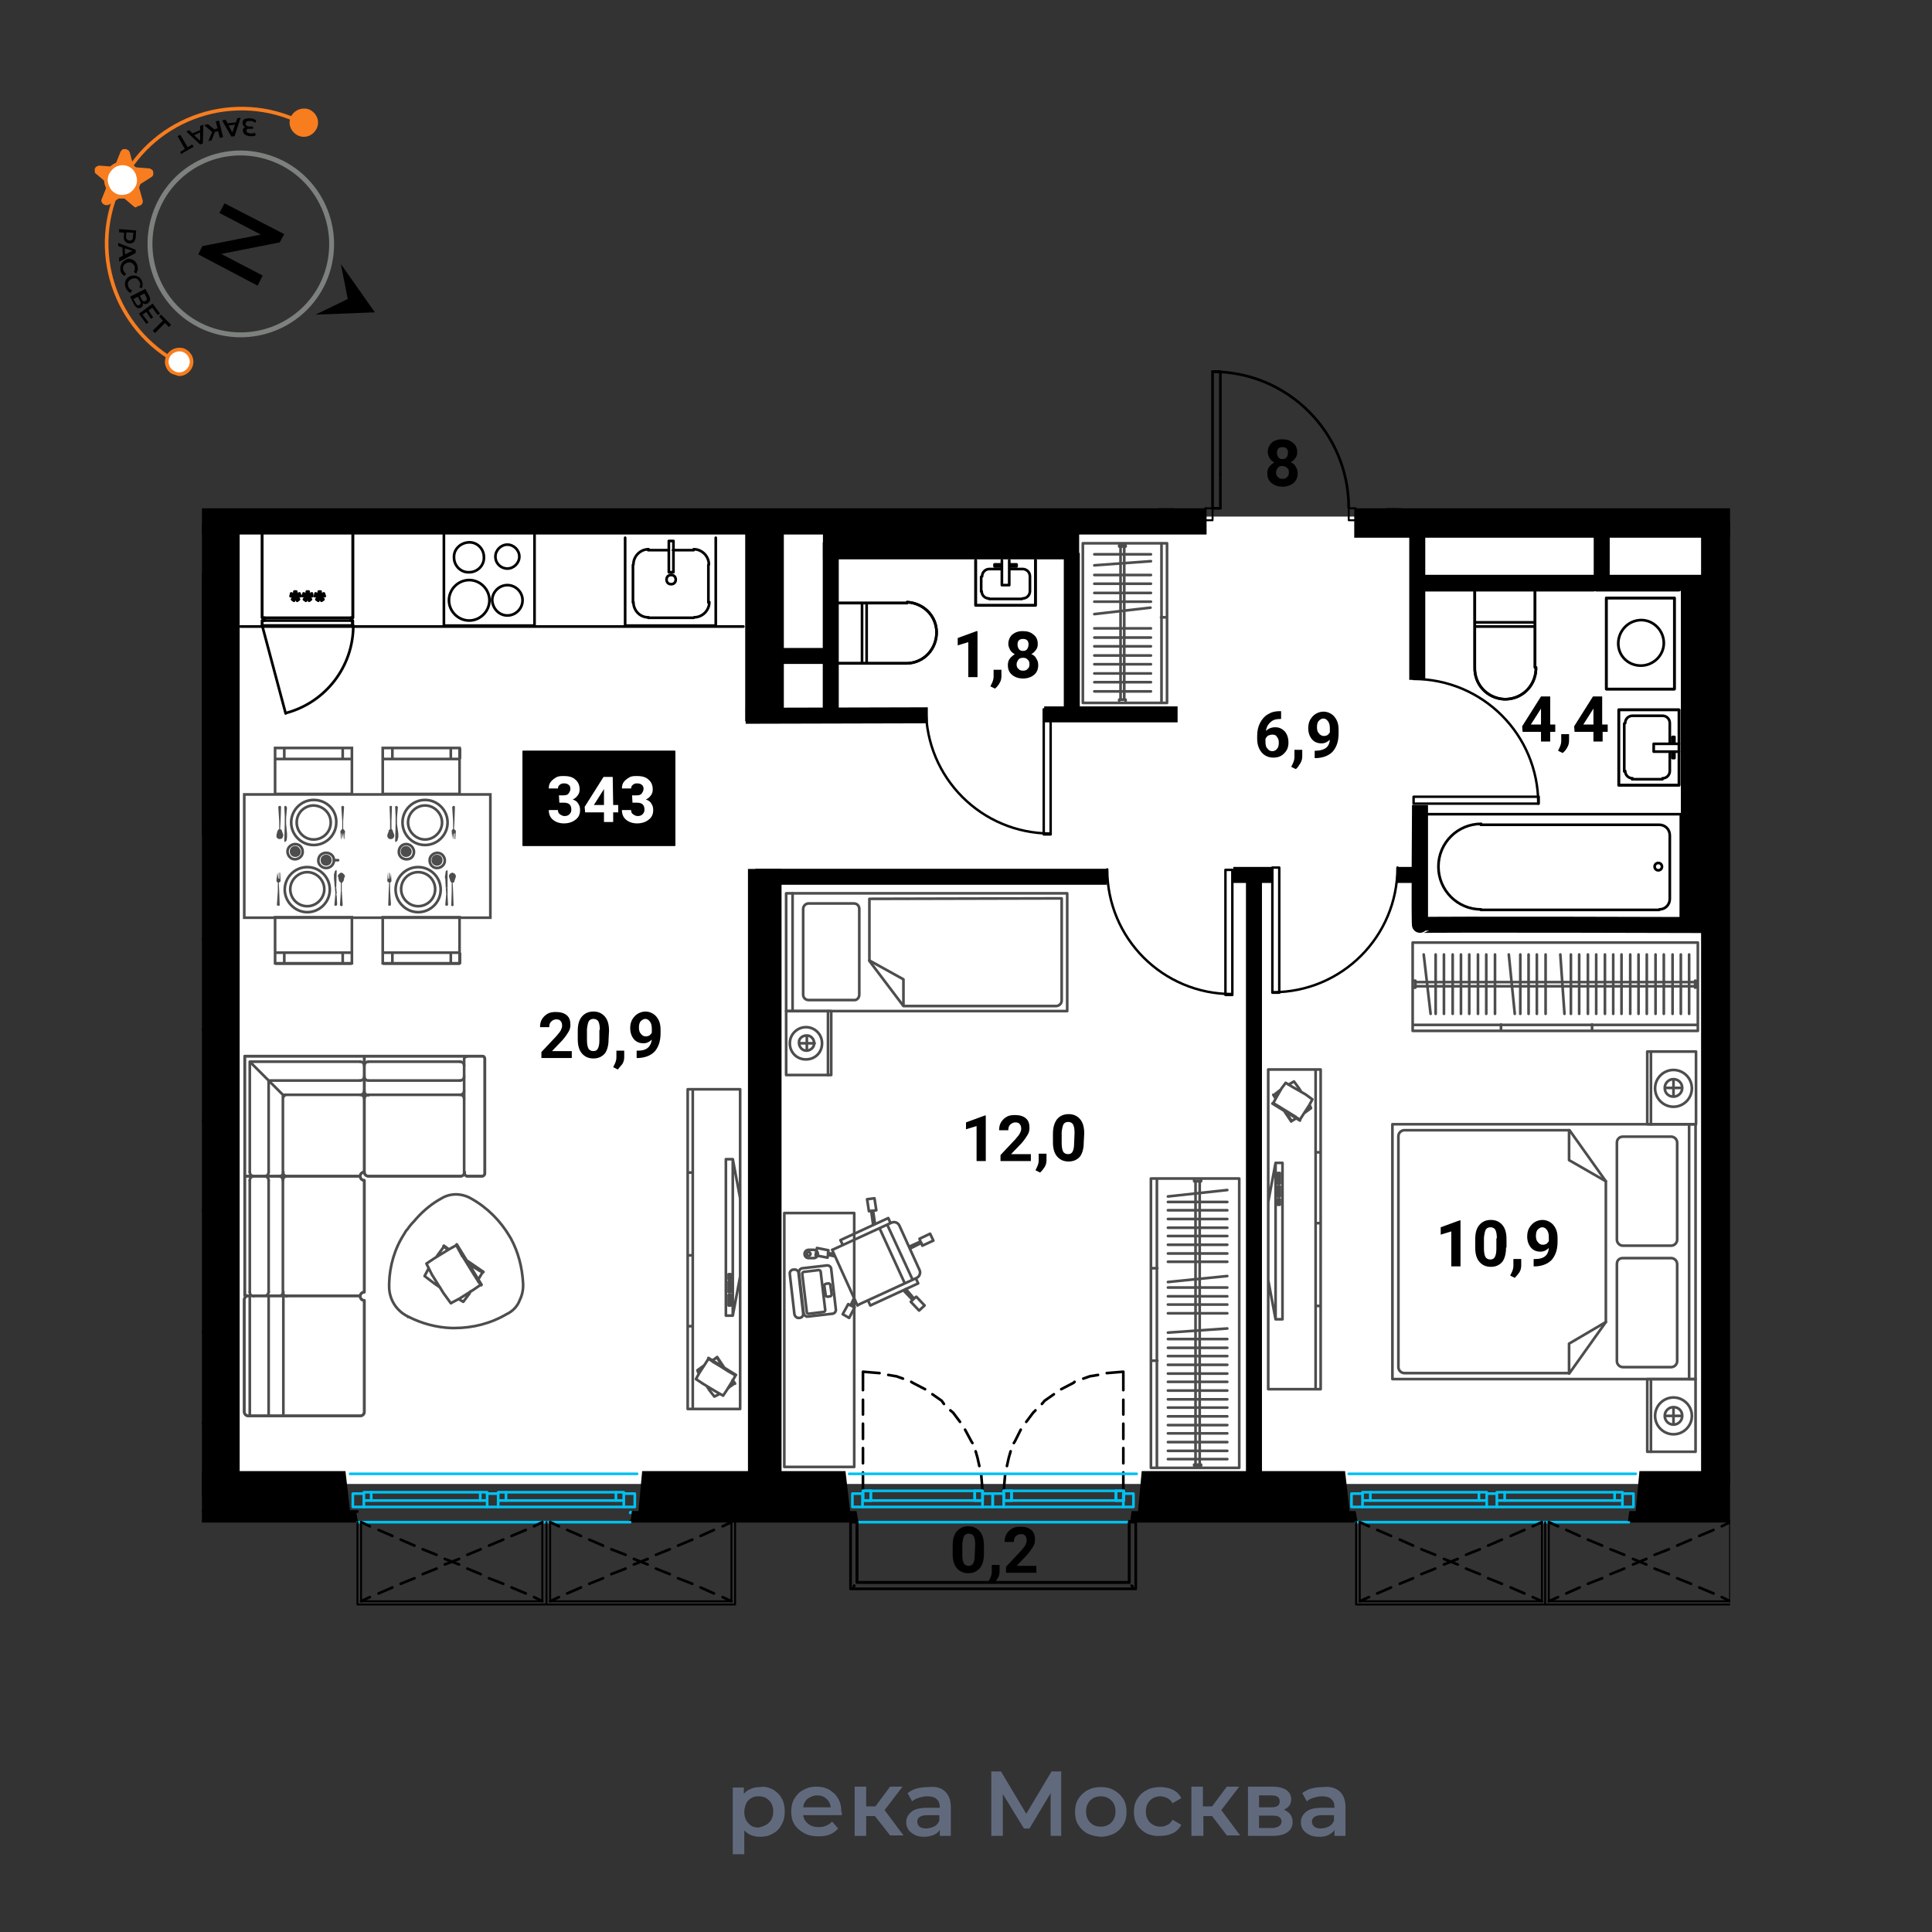 <svg xmlns="http://www.w3.org/2000/svg" xmlns:xlink="http://www.w3.org/1999/xlink" xml:space="preserve" id="Layer_1" x="0" y="0" style="enable-background:new 0 0 420 420" version="1.1" viewBox="0 0 420 420"><rect x="0" y="0" width="420" height="420" fill="#333333" stroke="none"/><style>.st0{fill:#fff}.st2,.st3{fill:none;stroke-width:.58}.st2{stroke:#00c1f1;stroke-linecap:round;stroke-linejoin:round}.st3{stroke:#000}.st3,.st4,.st5{stroke-linecap:round;stroke-linejoin:round}.st4{fill:none;stroke:#000;stroke-width:.53}.st5{stroke-width:.42}.st5,.st6,.st7{fill:none;stroke:#000}.st6{stroke-width:3.48;stroke-miterlimit:10}.st7{stroke-width:1.11;stroke-linecap:round;stroke-linejoin:round}.st8,.st9{stroke:#4d4d4d;stroke-width:.58}.st8{fill:none;stroke-linecap:round;stroke-linejoin:round}.st9{stroke-miterlimit:10}.st10,.st9{fill:none}.st11{fill:#4d4d4d}.st12{enable-background:new}.st14{fill:#616a7d}.st16{fill:none;stroke:#f77d1f;stroke-width:.79;stroke-miterlimit:10}</style><g id="подложки"><path d="M48.1 112.3h325.8v210.3H48.1z" class="st0"/><defs><path id="SVGID_1_" d="M376.1 355.5H43.9v-245h218l.1-34.3 29.1 2.5 3.7 31.8h81.3z"/></defs><clipPath id="SVGID_00000007412388408320276940000006148779206775009711_"><use xlink:href="#SVGID_1_" style="overflow:visible"/></clipPath><g style="clip-path:url(#SVGID_00000007412388408320276940000006148779206775009711_)"><path d="M429 324.1h-22.7M429 326.2h-22.7M404.7 327.6h26M429 324.1h-22.7M406.3 326.2H429M2.7 324.1h22.7M2.7 326.2h22.7M27.1 327.6h-26M2.7 324.1h22.7M25.4 326.2H2.7M137 328.9l.1-.2M110 326.2h23.9M133.9 324.4H110M80.7 326.2h23.7M104.4 324.4H80.7M135.6 327.6h-27.3M105.9 327.6H79.1M219.9 324.1h22.7M219.9 326.2h22.7M244.2 327.6h-26M219.9 324.1h22.7M242.6 326.2h-22.7M211.9 324.1h-22.7M211.9 326.2h-22.7M187.6 327.6h26M211.9 324.1h-22.7M189.2 326.2h22.7M327.1 326.2H351M351 324.4h-23.9M297.9 326.2h23.6M321.5 324.4h-23.6M352.7 327.6h-27.3M323.2 327.6h-27" class="st2"/><path d="m422.4 305.2-.6-.7-1.9-1.4M418.2 302l-2.7-1.4-.3-.2M413.4 299.7l-1.4-.5-1.8-.3M408.3 298.5l-3.6-.3M404.7 324.1v-4M404.7 318.1v-3.3M404.7 312.8v-3.3M404.7 307.5v-3.2M404.7 302.2v-4M27.1 298.2l-3.6.3M21.5 298.9l-1.8.3-1.4.5M16.5 300.4l-.3.2-2.6 1.4M11.9 303.1l-1.9 1.4-.6.7M8 306.6l-.5.5-1.6 2M4.8 310.8l-1.4 2.6-.1.3M2.6 315.5l-.6 1.4-.2 1.8M1.3 320.6l-.2 3.5M27.1 324.1v-4M27.1 318.1v-3.3M27.1 312.8v-3.3M27.1 307.5v-3.2M27.1 302.2v-4" class="st3"/><path d="M226.9 154.2h1.5v27.2h-1.5z" class="st4"/><path d="M228.4 181.2c-15 0-27.1-12.1-27.1-27.1M-19.6 174H7.6v1.5h-27.2z" class="st4"/><path d="M-19.4 175.5c0-15 12.1-27.1 27.1-27.1M266.4 189.1h1.5v27.2h-1.5z" class="st4"/><path d="M267.8 216.1c-15 0-27.1-12.1-27.1-27.1h0M307.3 173.2h27.2v1.5h-27.2z" class="st4"/><path d="M334.4 174.7c0-15-12.1-27.1-27.1-27.1M276.6 188.6h1.5v27.2h-1.5z" class="st4"/><path d="M276.7 215.7c15 0 27.1-12.1 27.1-27.1" class="st4"/><path d="M263.6 80.8h1.7v29.7h-1.7z" class="st3"/><path d="M293.2 110.4c0-16.3-13.2-29.6-29.6-29.6h0M244.2 298.2l-3.6.3M238.7 298.9l-1.8.3-1.4.5M233.6 300.4l-.2.2-2.7 1.4M229.1 303.1l-2 1.4-.6.7M225.1 306.6l-.5.5-1.5 2M221.9 310.8l-1.3 2.6-.2.3M219.7 315.5l-.4 1.4-.4 1.8M218.5 320.6l-.3 3.5M244.2 324.1v-4M244.2 318.1v-3.3M244.2 312.8v-3.3M244.2 307.5v-3.2M244.2 302.2v-4M213.6 324.1l-.3-3.6M212.9 318.7l-.4-1.8-.4-1.4M211.4 313.7l-.2-.3-1.4-2.6M208.7 309.1l-1.5-2-.6-.5M205.2 305.2l-.5-.7-2-1.4M201.1 302l-2.7-1.4-.3-.2M196.3 299.7l-1.4-.5-1.8-.3M191.2 298.5l-3.6-.3M187.6 324.1v-4M187.6 318.1v-3.3M187.6 312.8v-3.3M187.6 307.5v-3.2M187.6 302.2v-4M292.6 8.4h1.7v33h-1.7z" class="st3"/><path d="M294.3 8.4c-18.2 0-32.9 14.7-32.9 32.9h0M415.8 6.9h1.5v34.5h-1.5z" class="st3"/><path d="M450.5 41.3c0-19.1-15.5-34.6-34.6-34.6" class="st3"/><path d="M404.7 324.1h1.7v2.1h-1.7zM402.4 324.7h2.2v2.9h-2.2z" class="st2"/><path d="M404.7 324.1h1.7v2.1h-1.7z" class="st2"/><path d="M394.5 120.4h4.5M402.3 123.5c0-1.8-1.5-3.3-3.3-3.3h0M385.9 131.7c0 1.8 1.5 3.3 3.3 3.3h0M399 135c1.8 0 3.3-1.5 3.3-3.3h0M385.7 131.8v-8.2M402.2 123.6v8.2M399 135.1h-9.9" class="st3"/><path d="M403.8 117v19.8h-19.6V117" class="st3"/><path d="M393.5 118.4h1v6.8h-1zM393 126.8c0 .6.4 1 1 1s1-.4 1-1-.4-1-1-1-1 .5-1 1M389.1 120.4h4.4M389.1 120.2c-1.8 0-3.3 1.5-3.3 3.3h0" class="st3"/><path d="M-32.5 320.4H30M28.4 330.9h-59.2M25.4 324.1h1.7v2.1h-1.7zM1.1 324.1h1.7v2.1H1.1zM-1.3 324.7h2.4v2.9h-2.4zM27.1 324.7h2.2v2.9h-2.2z" class="st2"/><path d="M1.1 324.1h1.7v2.1H1.1zM25.4 324.1h1.7v2.1h-1.7z" class="st2"/><path d="M77.7 330.7H28.4M186.3 330.7H137M294.8 330.7h-49.3M373.8 330.7h-19.7M77.7 328.6H28.4" class="st3"/><path d="M354.1 330.9h-59.3" class="st2"/><path d="M245.5 330.9h-59.2" class="st5"/><path d="M137 330.9H77.7M76.1 320.4h62.4M184.6 320.4h62.5M293.2 320.4h62.4" class="st2"/><path d="M263.6 110.5h-1.7M261.9 113.1h1.7v-2.6M293.2 110.5v2.6h1.6M294.8 110.5h-1.6" class="st5"/><path d="M108.3 324.4v.3M108.3 326.2h1.7v-1.8h-1.7M135.6 324.7v-.3h-1.7v1.8h1.7M105.9 324.7v-.3h-1.5v1.8h1.5M79.1 324.4v.3M79.1 326.2h1.6v-1.8h-1.6" class="st2"/><path d="M105.9 324.7h2.4v2.9h-2.4zM76.7 324.7h2.4v2.9h-2.4zM135.6 324.7h2.4v2.9h-2.4zM242.6 324.1h1.7v2.1h-1.7zM218.2 324.1h1.7v2.1h-1.7z" class="st2"/><path d="M215.8 324.7h2.4v2.9h-2.4zM244.2 324.7h2.2v2.9h-2.2z" class="st2"/><path d="M218.2 324.1h1.7v2.1h-1.7zM242.6 324.1h1.7v2.1h-1.7zM187.6 324.1h1.7v2.1h-1.7zM211.9 324.1h1.7v2.1h-1.7zM213.6 324.7h2.2v2.9h-2.2zM185.3 324.7h2.2v2.9h-2.2z" class="st2"/><path d="M211.9 324.1h1.7v2.1h-1.7zM187.6 324.1h1.7v2.1h-1.7zM325.4 324.4v.3M325.4 326.2h1.7v-1.8h-1.7M352.7 324.7v-.3H351v1.8h1.7M323.2 324.7v-.3h-1.7v1.8h1.7M296.2 324.4v.3M296.2 326.2h1.7v-1.8h-1.7M323.2 324.7h2.2v2.9h-2.2zM293.8 324.7h2.4v2.9h-2.4zM352.7 324.7h2.4v2.9h-2.4z" class="st2"/><path d="M110.3 133.8c1.8 0 3.3-1.5 3.3-3.3s-1.5-3.3-3.3-3.3-3.3 1.5-3.3 3.3h0c.1 1.8 1.5 3.3 3.3 3.3h0M110.3 123.6c1.4 0 2.6-1.2 2.6-2.6s-1.2-2.6-2.6-2.6-2.6 1.2-2.6 2.6h0c0 1.5 1.2 2.6 2.6 2.6M102 124.4c1.8 0 3.3-1.5 3.2-3.3 0-1.8-1.5-3.3-3.3-3.2s-3.3 1.5-3.2 3.3h0c0 1.8 1.5 3.3 3.3 3.2M102 134.9c2.4 0 4.4-2 4.4-4.4s-2-4.4-4.4-4.4-4.4 2-4.4 4.4h0c0 2.4 2 4.4 4.4 4.4h0" class="st3"/><path d="M116.2 116.2V136H96.5v-19.8M145.4 119.6h-4.5M141 119.4c-1.8 0-3.3 1.5-3.3 3.3h0M150.9 134.2c1.8 0 3.3-1.5 3.3-3.3h0M137.7 130.9c0 1.8 1.4 3.3 3.2 3.3h.1M154 131v-8.2M137.6 122.8v8.2M140.9 134.3h9.9" class="st3"/><path d="M135.9 116.9V136h19.7v-19.1" class="st3"/><path d="M145.4 117.6h1v6.8h-1zM146.9 126c0-.6-.4-1-1-1s-1 .4-1 1 .4 1 1 1 1-.4 1-1M150.8 119.6h-4.5M154.1 122.7c0-1.8-1.5-3.3-3.3-3.3h0M57 116.2v18.1h.5v.6H57v1.1h19.7v-1.1h-.4v-.6h.4v-18.1M70.3 130.3l-.6-.7" class="st3"/><path d="m70.3 130.3-.4.3-.5-.7M68.8 130.3l.5-.6" class="st3"/><path d="m68.8 130.3.4.3.2-.7M70.6 129.6h-.9M70.6 129.6l-.2-.6-.8.3M68.5 129.6l.8.1" class="st3"/><path d="m68.5 129.6.1-.6.7.3v-.7h.4l-.1.7M67.6 130.3l-.5-.7M67.6 130.3l-.4.3-.3-.7M66.1 130.3l.6-.6" class="st3"/><path d="m66.1 130.3.4.3.4-.7M67.9 129.6h-.8M67.9 129.6l-.1-.6-.9.3M65.8 129.6l.9.1M65.8 129.6l.2-.6.7.3v-.7h.4l-.2.7M65 130.3l-.4-.7M65 130.3l-.4.3-.3-.7M63.5 130.3l.5-.6M63.5 130.3l.4.3.4-.7M65.3 129.6h-.7M65.3 129.6l-.2-.6-.7.3M63.2 129.6l.8.1" class="st3"/><path d="m63.2 129.6.1-.6.7.3v-.7h.4v.7M62.2 155c8.6-2.3 14.6-10.1 14.6-19M57 136l5.1 19.1M57.5 134.9v-.6M57 134.9h19.6v1.1H57zM76.3 134.3v.6" class="st3"/><path d="M76.7 116.2v18.1H57v-18.1M347 128.3h18M365.4 177v23M309.7 128.3h36.8M309.4 200h56M359.7 188.4c0 .4.3.8.8.8.4 0 .8-.3.8-.8 0-.4-.3-.8-.8-.8h0c-.5 0-.8.4-.8.8M322 179.1c-5.1 0-9.3 4.1-9.3 9.3 0 5.1 4.1 9.3 9.3 9.3M360.7 179.3h-38.8M363 181.6c0-1.3-1-2.3-2.3-2.3M363 195.4v-13.8M360.7 197.7c1.3 0 2.3-1 2.3-2.3M321.9 197.8h38.8M365.4 177h-55.7M351.9 154.3H365v16.4h-13.1z" class="st3"/><path d="M361.4 169.2c.9 0 1.6-.7 1.6-1.6h0M354.9 155.6c-.9 0-1.6.7-1.6 1.6h0M363.6 161.7v-1.5h.4v1.5M363.6 163.4v1.4h.4v-1.4M359.5 163.4h5.5M365 161.7h-5.5v1.7M353.1 167.7v-10.4M353.3 167.6c0 .9.7 1.6 1.6 1.6h0M361.4 169.4h-6.6M363 163.4v4.3M363 157.3v4.4M363 157.2c0-.9-.7-1.6-1.6-1.6h0M354.8 155.6h6.6" class="st3"/><path d="M351.9 154.3H365v16.4h-13.1zM320.6 128.6v16.5M320.6 145.1c-.1 3.7 2.7 6.7 6.4 6.9 3.7.1 6.7-2.7 6.9-6.4v-.5M333.7 145.1v-16.5" class="st3"/><path d="M320.6 145.1c-.1 3.7 2.7 6.7 6.4 6.9 3.7.1 6.7-2.7 6.9-6.4v-.5M320.6 135.3v9.8M333.7 135.3v9.8M320.6 136.2h13.1M333.7 128.6v6.7h-13.1v-6.7M349.2 130H364v19.8h-14.8z" class="st3"/><path d="M356.7 144.7c2.7 0 5-2.2 5-4.9s-2.2-5-4.9-5-4.9 2.2-5 4.9c-.1 2.8 2.1 5 4.9 5h0" class="st3"/><path d="M349.2 130H364v19.8h-14.8zM232 121.3h-.3M232 153.6v-32.3M232.1 153.9v-.3M180.4 121.3v.5M197.2 144.2h-16.5M197.2 144.2c3.7-.1 6.5-3.2 6.4-6.9-.1-3.5-2.9-6.2-6.4-6.4M180.7 131.1h16.5" class="st3"/><path d="M197.2 144.2c3.7-.1 6.5-3.2 6.4-6.9-.1-3.5-2.9-6.2-6.4-6.4M187.4 131.1h9.8M187.4 144.2h9.8M188.4 131.1v13.1M180.7 144.2h6.7v-13.1h-6.7M225.1 121.8v9.8h-13v-9.8" class="st3"/><path d="M215.1 123.7c-.9 0-1.6.7-1.6 1.6h0M222.3 130.1c.9 0 1.6-.7 1.6-1.6M219.4 123.1h1.6v-.4h-1.6M217.8 123.1h-1.6v-.4h1.6M217.8 127.2v-5.4M219.4 121.8v5.4h-1.6M215 130.2h7.2M213.4 128.5c0 .9.7 1.6 1.6 1.6h0M213.3 125.4v3.2M217.8 123.7H215M222.2 123.7h-2.8M223.9 125.3c0-.9-.7-1.6-1.6-1.6h0M223.9 128.6v-3.2" class="st3"/><path d="M212.1 121.8v9.8h13v-9.8" class="st3"/><path d="M294.2 41.4V44h1.7M295.9 41.4h-1.7M261.2 41.4h-1.5M259.7 44h1.5v-2.6" class="st5"/><path d="M28.4 330.9h-59.2M245.5 330.9h-59.2M462.6 330.9h-59.2" class="st2"/><path d="M41.2 213.4v-4.3M41.3 209c0-1.8-1.5-3.3-3.3-3.3h-.1M26.4 218.8c0 1.8 1.5 3.2 3.3 3.2M29.7 205.7c-1.8 0-3.3 1.5-3.3 3.3M29.6 222.2H38M38 205.7h-8.4M26.4 209.1v9.7" class="st3"/><path d="M44.5 204.1H24.7v19.7h19.8" class="st3"/><path d="M36.3 213.4h6.8v1.1h-6.8zM34.7 214.9c.6 0 1-.5.9-1.1 0-.6-.5-1-1-.9-.5 0-.9.4-.9.9 0 .6.4 1 1 1.1-.1 0 0 0 0 0M41.2 218.8v-4.3M38 222c1.8 0 3.3-1.5 3.3-3.3h0M42.4 249.4c0-1.8-1.5-3.3-3.3-3.3s-3.3 1.5-3.3 3.3 1.5 3.3 3.3 3.3h0c1.9 0 3.3-1.5 3.3-3.3M32.3 249.4c0-1.4-1.2-2.6-2.6-2.6s-2.6 1.2-2.6 2.6c0 1.4 1.2 2.6 2.6 2.6 1.4 0 2.6-1.1 2.6-2.6h0M33 257.9c0-1.8-1.5-3.3-3.3-3.3s-3.3 1.5-3.3 3.3c0 1.8 1.5 3.3 3.3 3.3h0c1.8 0 3.3-1.5 3.3-3.3M43.5 257.8c0-2.4-2-4.4-4.4-4.4s-4.4 2-4.4 4.4c0 2.4 2 4.4 4.4 4.4 2.5-.1 4.4-2 4.4-4.4h0" class="st3"/><path d="M44.5 263.2H24.7v-19.6h19.8M44.5 309.4H26.4v-.5h-.5v.5h-1.2v-19.8h1.2v.5h.5v-.5h18.1M30.5 296.1l.5.4" class="st3"/><path d="m30.5 296.1-.3.4.7.3M30.5 297.5l.5-.4M30.5 297.5l-.3-.4.7-.3M31.1 295.8l-.1.7M31.1 295.8l.6.2-.4.7M31.1 297.9l-.1-.8M31.1 297.9l.6-.1-.4-.8.8.1v-.4h-.8M30.5 298.8l.5.4M30.5 298.8l-.3.4.7.3M30.5 300.2l.5-.5M30.5 300.2l-.3-.5.7-.2M31.1 298.5l-.1.7M31.1 298.5l.6.1-.4.7M31.1 300.6l-.1-.9M31.1 300.6l.6-.2-.4-.8.8.1v-.5l-.8.1M30.5 301.4l.5.4M30.5 301.4l-.3.4.7.3M30.5 302.8l.5-.4M30.5 302.8l-.3-.4.7-.3M31.1 301.1l-.1.7M31.1 301.1l.6.2-.4.7M31.1 303.2l-.1-.8" class="st3"/><path d="m31.1 303.2.6-.1-.4-.9.8.2v-.6l-.8.2M24.8 289.6c-8.9 0-16.7 6-19 14.6M24.7 309.4l-19-5.2M25.9 308.9h.5" class="st3"/><path d="M24.7 289.6h1.1v19.8h-1.1zM26.4 290.1h-.5M44.5 289.6H26.4v19.8h18.1M40.1 178.9v-.2M40.1 127.3h-.3" class="st3"/><path d="M17.9 127.3v-.4" class="st5"/><path d="M17.4 144v-16.4M17.4 144c.1 3.7 3.2 6.5 6.9 6.4 3.5-.1 6.2-2.9 6.4-6.4M17.9 127.6h12.6V144" class="st3"/><path d="M17.4 144c.1 3.7 3.2 6.5 6.9 6.4 3.5-.1 6.2-2.9 6.4-6.4M30.5 134.3v9.7M17.4 134.3v9.7M30.5 135.3H17.4M17.4 127.6v6.7h13.1v-6.7H17.9M39.8 172h-9.9v-13.1h9.9" class="st3"/><path d="M37.8 161.8c0-.9-.7-1.6-1.6-1.6M31.3 169c0 .9.7 1.6 1.6 1.6h0M38.2 166.3v1.5h.6v-1.5M38.2 164.6v-1.3h.6v1.3M34.3 164.6h5.5M39.8 166.3h-5.5v-1.7M31.3 161.9v7.2M32.9 160.2c-.9 0-1.6.7-1.6 1.6h0M36.2 160.2h-3.4M37.8 164.6v-2.7M37.8 169.1v-2.8M36.2 170.6c.9 0 1.6-.7 1.6-1.6h0M32.8 170.8h3.4" class="st3"/><path d="M39.8 158.9h-9.9V172h9.9M28.4 344h-59.2M-32.2 345.4h61.8M28.4 330.9V344M29.6 345.4v-14.5M29.1 344.9l-.2-.2M28.4 330.9h1.2M-30.8 330.9h-1.4v14.5h61.8v-14.5" class="st3"/><path d="M-30.8 330.9V344h59.2v-13.1M186.3 344v-13.1M184.9 330.9v14.5M245.5 344h-59.2M184.9 345.4h62M245.5 330.9V344M246.9 345.4v-14.5M185.6 344.9l.1-.2M246.2 344.9l-.2-.2M245.5 330.9h1.4M186.3 330.9h-1.4v14.5h62v-14.5" class="st3"/><path d="M186.3 330.9V344h59.2v-13.1M403.4 344v-13.1M402.2 330.9v14.5M462.6 344h-59.2M402.2 345.4H464M402.7 344.9l.2-.2M403.4 330.9h-1.2v14.5H464v-14.5" class="st3"/><path d="M403.4 330.9V344h59.2v-13.1" class="st3"/><path d="M78.5 330.9v17.2M77.7 348.8v-17.9M78.5 348.1h39.4v-17.2M118.8 348.8H77.7M295.6 330.9v17.2M294.8 348.8v-17.9M335.2 348.1v-17.2M335.9 330.9v17.9M295.6 348.1h39.6M377 348.8h-82.2M336.7 330.9v17.2M376.1 348.1v-17.2M377 330.9v17.9M336.7 348.1h39.4M119.6 330.9v17.2M118.8 348.8v-17.9M159 348.1v-17.2M159.8 330.9v17.9M119.6 348.1H159M159.8 348.8h-41" class="st5"/><path d="M142.6 13.4h-3.5M137.1 13.4h-3.5M133.6.2v3.3M133.6 5.5v3.3M133.6 10.8v2.6M231.4 13.4h3.5M237 13.4h3.6M240.6.2v3.3M240.6 5.5v3.3M240.6 10.8v2.6M117.9 348.1l-1.8-.9M114.3 346.4l-3.1-1.3M109.4 344.3l-3.1-1.2M104.5 342.2l-2.9-1.2M99.8 340.1l-3.1-1.2M94.9 338l-3-1.2M90.1 336l-3-1.3M85.3 333.9l-3-1.3M80.4 331.8l-1.9-.9M117.9 330.9l-1.8.9M114.3 332.6l-3.1 1.3M109.4 334.7l-3.1 1.3M104.5 336.8l-2.9 1.2M99.8 338.9l-3.1 1.2M94.9 341l-3 1.2M90.1 343.1l-3 1.2M85.3 345.1l-3 1.3M80.4 347.2l-1.9.9M335.2 348.1l-2-.9M331.4 346.4l-3-1.3M326.5 344.3l-3-1.2M321.7 342.2l-3-1.2M316.9 340.1l-3-1.2M312 338l-3-1.2M307.2 336l-2.9-1.3M302.4 333.9l-3-1.3M297.6 331.8l-2-.9M335.2 330.9l-2 .9M331.4 332.6l-3 1.3M326.5 334.7l-3 1.3M321.7 336.8l-3 1.2M316.9 338.9l-3 1.2M312 341l-3 1.2M307.2 343.1l-2.9 1.2M302.4 345.1l-3 1.3M297.6 347.2l-2 .9M376.1 348.1l-1.8-.9M372.5 346.4l-3.1-1.3M367.6 344.3l-3-1.2M362.8 342.2l-3.1-1.2M357.9 340.1l-2.9-1.2M353.1 338l-3-1.2M348.3 336l-3.1-1.3M343.4 333.9l-2.9-1.3M338.7 331.8l-2-.9M376.1 330.9l-1.8.9M372.5 332.6l-3.1 1.3M367.6 334.7l-3 1.3M362.8 336.8l-3.1 1.2M357.9 338.9l-2.9 1.2M353.1 341l-3 1.2M348.3 343.1l-3.1 1.2M343.4 345.1l-2.9 1.3M338.7 347.2l-2 .9M159 348.1l-1.9-.9M155.2 346.4l-2.9-1.3M150.5 344.3l-3.1-1.2M145.6 342.2l-3-1.2M140.8 340.1l-3-1.2M136 338l-3.1-1.2M131.1 336l-3-1.3M126.3 333.9l-3-1.3M121.5 331.8l-1.9-.9M159 330.9l-1.9.9M155.2 332.6l-2.9 1.3M150.5 334.7l-3.1 1.3M145.6 336.8l-3 1.2M140.8 338.9l-3 1.2M136 341l-3.1 1.2M131.1 343.1l-3 1.2M126.3 345.1l-3 1.3M121.5 347.2l-1.9.9M409.7 44.6h0M375.1 44.6h0M340.6 44.6h0M306.1 44.6h0M409.7 113.8h0M375.1 113.8h0M306.1 113.8h0M202.4 113.8h0M98.8 113.8h0M375.1 321h0M271.5 321h0M167.9 321h0M64.3 321h0M59.4 321H34.8M265.3 103.1h0M166.5 137.6h0M166.5 275.9h0M166.5 280.8v24.7M166.5 310.5h0M48.1 137.6h0M48.1 310.5h0" class="st3"/><path d="M462.6 330.9h-59.2M401.7 320.4h62.6" class="st2"/><path d="M28.4 330.7h49.4l-.4-2.2h-1.3l-1-8.7H30.9l-.8 8.7h-1.4zM137.1 330.7h49.5l-.4-2.2h-1.4l-1-8.7h-44.2l-.8 8.7h-1.4zM245.7 330.7h49.4l-.4-2.2h-1.3l-1-8.7h-44.2l-.8 8.7H246zM353.9 330.7h49.5l-.5-2.2h-1.3l-1-8.7h-44.2l-.8 8.7h-1.4zM295 40.9h120.9v7.2H295z"/><path d="M306-92.2h7.1V47.3H306zM370-18h7.9v61.7H370z"/><path d="M310.2 13.7h66.1v6.2h-66.1zM-281 40.2h541.2v8H-281z"/><path d="M64.4-94.4h6.5V45.9h-6.5z"/><path d="M69 13.7h181.7v5.7H69z"/><path d="M244 16.1h6.6v28.7H244zM-1.8 110.3h264.1v5.9H-1.8z"/><path d="M43.9 114h8.2v211.4h-8.2zM162.6 188.9h7.3v135.2h-7.3z"/><path d="M39.4 125.1H46v56h-6.6zM162 114.4h8.4v42.4H162zM178.9 113.4h55.7v8.2h-55.7zM294.4 110.3h229.5v6.6H294.4z"/><path d="M369.8 113.6h7.4v209h-7.4z"/><path d="M365.4 126.1h7.9V202h-7.9z"/><path d="M6.7 112.6v-14h246.8v13.6M162.1 155.6l39.6-.1M233 120.2v35.1M227 155.3h29M180.6 117.9v37.6M166.6 142.6h14.2M308.1 115.2v32.6M308.3 126.7H373M348.2 114v12.3M303.2 112.2V98.8h213.4v14M308.7 175s-.2 26.3 0 26.1 64.6 0 64.6 0M164.2 190.6h76.4M272.6 191.4v130.4M268.1 190.2h8.4M303.7 190.2h5.7M-27 201.5H6.1v-27.3M5.2 179.8H46M6.3 114.6v34.2M6.3 126.4h42.6M18.8 113.7v13.1M308.7 175v26.1" class="st6"/><path d="m321.1 9.1 43.5-74M321.1-64.9l43.5 74h-43.5" class="st3"/><path d="M364.6 9.1v-74h-43.5v74M301.5 110.5h2.2M403.4 330.7h-29.6" class="st3"/><path d="M415.8 41.4h-.8M415 44h.8v-2.6" class="st5"/><path d="M231.3-62.1v76.3M221.4-20.6v34.5M211.6-20.6v34.5M201.7-20.6v34.5M191.9-20.6v34.5M172.1-20.6v34.5M162.2-20.6v34.5M152.4-20.6v34.5M142.5-20.6v34.5M147.2 1.2l-4.7-4.6 4.7-4.7M182-20.6l-4.3 15-2.2.6 3.2 3.3-2.2.6-3.9 15M188.6-20.6l-4.3 15-2.3.6 3.2 3.3-2.2.6-3.9 15M185.6-3.4l4.6 4.6" class="st7"/><path d="M133.6.7V4M133.6 6v3.3M133.6 11.3v2.6M240.5.7V4M240.5 6v3.3M240.5 11.3v2.6M377.2 137h115M52.3 136.2h109.3M24.6 341.9V204.1H7.7" class="st3"/><path d="M44.7 19.2H-.8v20h65.4M46.1 20.6H-.8M31 20.6v-1.3M0 30.5V29M-.2 30.5V29M0 29h-.2M0 30.5h-.2M54.8 29.3H0M55.7 30.2H0M51.3 36.5l-1.4-13.4M48.5 36.5V23.1M46.5 36.5V23.1M44.4 36.5V23.1M42.3 36.5V23.1M38.7 36.5l-1-13.4M36.1 36.5V23.1M34 36.5V23.1M32 36.5V23.1M29.9 36.5V23.1M27.8 36.5V23.1M25.8 36.5V23.1M23.7 36.5V23.1M21.6 36.5V23.1M19.6 36.5V23.1M17.5 36.5V23.1M15.4 36.5V23.1M7.6 36.5V23.1M5.5 36.5V23.1M3.4 36.5V23.1M1.3 36.5V23.1M64.7 39.2V5.5h-20v13.7M46.1 5.7 46 20.6M46.1 16.8h-1.3M46.1 10.1h-1.3M56 6.1h-1.5M54.5 5.9v.2M56 5.9v.2M54.8 6.1v23M55.7 6.1v24.1M62 7.1H48.5M62 9.1H48.5M62 13.2H48.5M62 15.3H48.5M62 17.4H48.5M44.7-88.3h20V3.9h-20zM46.1-88V3.9M56 2.9h-1.5M56 3.2h-1.5M54.5 2.9v.3M56 2.9v.3M54.8-87.4V2.9M55.7-87.4V2.9M62 1.1H48.5M235.4 118.1h18.3v34.7h-18.3zM252.5 152.6v-34.5M252.4 134.2h1.2M243.3 152.1h1.4M244.7 152.3v-.2M243.3 152.3v-.2M243.3 118.8h1.4M243.3 118.6h1.4M244.7 118.8v-.2M243.3 118.8v-.2M244.4 152.1v-33.3M243.6 152.1v-33.3M237.9 150.3h12.3M237.9 148.3h12.3M237.9 146.4h12.3M237.9 144.4h12.3M237.9 142.5h12.3M237.9 140.5h12.3M237.9 138.6h12.3M237.9 136.6h12.3M237.9 133.5l12.2-1.4M237.9 130.8h12.3M237.9 128.9h12.3M237.9 126.9h12.3M237.9 125h12.3M237.9 122.9l12.3-.9M237.9 120.5h12.3M250.2 256.2h19.2v62.9h-19.2zM251.5 256.4v62.7M251.6 275.7h-1.3M251.6 295.8h-1.3M261.1 256.8h-1.5M259.6 256.6v.2M261.1 256.6v.2M261.1 318.4h-1.5M261.1 318.6h-1.5M259.6 318.4v.2M261.1 318.4v.2M259.9 256.8v61.6M260.8 256.8v61.6M266.8 258.7l-12.9 1.4M266.8 261.3h-12.9M266.8 263.1h-12.9M266.8 265h-12.9M266.8 266.9h-12.9M266.8 268.7h-12.9M266.8 270.6h-12.9M266.8 272.5h-12.9M266.8 274.3h-12.9M266.8 277.4l-12.9 1.3M266.8 279.9h-12.9M266.8 281.8h-12.9M266.8 283.6h-12.9M266.8 285.5h-12.9M266.8 288.8l-12.9.9M266.8 291.1h-12.9M266.8 293h-12.9M266.8 294.8h-12.9M266.8 296.7h-12.9M266.8 298.6h-12.9M266.8 300.4h-12.9M266.8 302.3h-12.9M266.8 304.2h-12.9M266.8 306h-12.9M266.8 307.9h-12.9M266.8 309.8h-12.9M266.8 311.6h-12.9M266.8 313.5h-12.9M266.8 315.4h-12.9M266.8 317.2h-12.9M182.7 269.6l.5 1M193.6 265.9l-.5-1.1M193.1 264.8l-10.4 4.8M188.7 282.7l.5 1.1M189.2 283.8l10.4-4.8M199.6 279l-.5-1.1M181.4 271.5l12.4-5.7c.7-.3 1.4 0 1.7.6l4.4 9.7c.3.6 0 1.4-.6 1.7h0l-12.4 5.7M180.9 271.7l5.5 12.1M180.9 271.7l.5-.2M186.4 283.8l.5-.3M192.9 266.3l5.4 11.7M191.2 267l5.5 12M200.1 269.9l-2.4 1.1M199.9 269.3l.2.6M202.2 268.2l-2.3 1.1M202.9 269.7l-.7-1.5M200.5 270.8l2.4-1.1M200.3 270.2l.2.6M197.9 271.4l2.4-1.2M198.7 282.3l-1.8-2.1M199.2 281.9l-.5.4M201 283.8l-1.8-1.9M199.8 284.9l1.2-1.1M198 283l1.8 1.9M198.4 282.6l-.4.4M196.4 280.5l2 2.1M185.3 284l.6-1.2M185.8 284.2l-.5-.2M184.6 286.5l1.2-2.3M183.2 285.7l1.4.8M184.4 283.5l-1.2 2.2M184.9 283.8l-.5-.3M185.7 282.1l-.8 1.7M189.4 263.3l.4 2.9M188.9 263.3h.5M188.5 260.7l.4 2.6M190.1 260.5l-1.6.2M190.5 263.1l-.4-2.6M189.8 263.2l.7-.1M190.2 266l-.4-2.8M200.3 270.2l-.2-.3M180 272.8l1.4.3M179.9 273.4l.1-.6M177.3 272.9l2.6.5M177.6 271.3l-.3 1.6M180.1 271.8l-2.5-.5M180 272.4l.1-.6M181.2 272.6l-1.2-.2M180 272.4v.4M189.8 263.2h-.4M185.4 284l-.5-.3M198.7 282.3l-.3.3" class="st8"/><path d="M170.5 263.7h15.2v55.2h-15.2z" class="st8"/><path d="M177.8 272.6h0c0 .5-.4.9-.9.9h-1.1c-.5 0-.9-.4-.9-.9h0c0-.5.4-.9.9-.9h1.1c.5 0 .9.4.9.9z" class="st8"/><path d="M175.8 272.2c.2 0 .4.2.4.4s-.2.4-.4.4-.4-.2-.4-.4h0c0-.2.2-.4.4-.4z" class="st8"/><path d="m174.7 285.4-1-8.7c-.1-.5.3-1 .8-1l5.2-.6c.5-.1 1 .3 1 .8l1 8.7c.1.5-.3 1-.8 1l-5.2.6c-.4.1-.9-.2-1-.8zM172.7 285.7l-1-8.7c-.1-.5.3-1 .8-1h.1c.5-.1 1 .3 1 .8l1 8.7c.1.5-.3 1-.8 1h-.1c-.4.1-.9-.3-1-.8z" class="st9"/><path d="m175.4 285.3-1-8.4c0-.2.1-.3.3-.4l3.3-.4c.2 0 .3.1.4.3l1 8.4c0 .2-.1.3-.3.4l-3.3.4c-.2 0-.4-.1-.4-.3zM179.5 281.6l-.3-2.1c0-.2.1-.3.3-.4l.6-.1c.2 0 .3.1.4.3l.3 2.1c0 .2-.1.3-.3.4l-.6.1c-.2 0-.4-.2-.4-.3z" class="st9"/><path d="M170.9 219.8h9.8v13.9h-9.8zM185.6 217.4h-9.8c-.7 0-1.2-.5-1.2-1.2h0v-18.6c0-.7.6-1.2 1.2-1.2h9.8c.7 0 1.2.5 1.2 1.2h0v18.6c0 .7-.5 1.3-1.2 1.2h0z" class="st8"/><path d="M170.9 194.2H232v25.6h-61.1z" class="st8"/><path d="M230.8 195.3v22.2c0 .7-.6 1.2-1.2 1.2h-33.2l-7.4-9.8v-13.5l41.8-.1h0z" class="st8"/><path d="M196.4 218.6v-5.7l-7.4-4.1M180 233.7v-13.9M175.4 223.3c1.9.1 3.4 1.7 3.3 3.7s-1.7 3.4-3.7 3.3c-1.9-.1-3.3-1.6-3.3-3.5 0-2 1.7-3.6 3.7-3.5h0z" class="st8"/><path d="M175.4 225.1c.9 0 1.6.8 1.6 1.7s-.8 1.6-1.7 1.6-1.6-.8-1.6-1.7c-.1-.9.7-1.6 1.7-1.6zM173.7 226.8h3.4M175.4 228.3v-3.1M172.3 219.8v-25.6M275.7 232.5h11.4V302h-11.4zM286 301.9v-69.4M286 265.9h1M286 283.9h1M286 250.5h1M278.8 286.8v-34M278.8 252.8h-1.5M277.3 252.8l-1.6 8.5M275.7 261.3v17M275.7 278.3l1.6 8.5M277.3 286.8h1.5M278.2 255v2.3M278.2 257.3h-.4M277.8 257.3V255M277.8 255h.4M278.2 257.9v2.2M278.2 260.1h-.4M277.8 260.1v-2.2M277.8 257.9h.4M278.2 260.7v1.2M278.2 261.9h-.4M277.8 261.9v-1.2M277.8 260.7h.4M277.3 286.8v-34M285 240.9h0M285 240.9h0M281 243.6h-.1M279.2 241.3h0M279.4 241.6l.8 1.2M280.9 243.6h0M280.9 243.6h0M276.9 238h.1M277 238h0M277.3 238.4l.1.2M279.2 241.3h0M279.4 241.6l1.1 1.7M280.8 243.7h0M277 238h-.1M277 238h0M279.2 241.3h0M279.4 241.6l.8 1.3M280.8 243.7h0M276.9 238h0M276.8 238h.1M276.8 238l.5.8M278.9 241.1h0M279.1 241.4l1.6 2.4M276.9 238h0M276.9 238l.4.8M278.9 241.1h0M279.1 241.4l1.6 2.4M276.9 238l.5.7M279 241.2h0M279.2 241.5l1.5 2.2M280.7 243.7h.1M280.8 243.7h0M280.8 243.7l-.1.1M280.7 243.8h0M280.7 243.8v-.1M277 238l1-.8M277 238l.4.6M278 237.2l.4-.3M280.1 235.8l1.2-.7M281.3 235.1l1.1 1.5M282.4 236.6l.5.8M284.7 240.2l.3.7M285 240.9l-1.1.8M283.9 241.7l-.4.3M281.8 243.1l-1 .6M280.8 243.7l-1-1.5M279.8 242.2l-.3-.5M279.2 241.3h0M277.8 240.4l3.9 2.4M282.6 243.3h.1M282.7 243.3h0M285.3 239h0M285.3 239l-.1.1M282.7 243.2v.1M276.8 239.8h0M276.8 239.8l-.1.1M276.8 239.8h0M277.2 240.1l5 3.1M282.6 243.4h0M276.8 239.8h-.1M276.8 239.8h0M277.6 240.3l4.2 2.6M282.6 243.4h0M276.7 239.8h0M276.6 239.9h0M276.6 239.9l6 3.7M276.6 239.9h.1M276.6 239.9l6 3.6M276.7 239.9l5.9 3.6M282.6 243.4h0M282.6 243.4v.1M282.6 243.4v.1M282.6 243.5h0M282.6 243.6v-.1M282.6 243.5h0M276.8 239.8l.6-1.1M276.8 239.8l1.5.9M277.4 238.7l1.2-2.1M278.6 236.6l.9-1.2M279.5 235.4l1.5.9M281 236.3l2.8 1.6M283.8 237.9l1.5 1.1M285.3 239l-.7 1.3M284.6 240.3l-1.3 2M283.3 242.3l-.7 1.1M282.6 243.4l-1.5-.9M281.1 242.5l-2.8-1.8M358.1 228.6h10.6v15.8h-10.6zM358.1 299.8h10.5v15.8h-10.5zM352.8 273.5h10.5c.7 0 1.3.6 1.3 1.3v21.1c0 .7-.6 1.3-1.3 1.3h-10.5c-.7 0-1.3-.6-1.3-1.3v-21.1c0-.8.5-1.3 1.3-1.3zM352.8 247.1h10.5c.7 0 1.3.6 1.3 1.3v21.1c0 .7-.6 1.3-1.3 1.3h-10.5c-.7 0-1.3-.6-1.3-1.3v-21.1c0-.7.5-1.3 1.3-1.3z" class="st8"/><path d="M302.7 244.4h65.9v55.4h-65.9z" class="st8"/><path d="M304 247v50.2c0 .7.6 1.3 1.3 1.3h35.9l7.9-11.1v-30.6l-7.9-11.1h-35.9c-.7 0-1.3.6-1.3 1.3z" class="st8"/><path d="M341.1 245.7v6.5l8 4.6M341.1 298.6v-6.5l8-4.7M358.9 315.6v-15.7M358.9 244.4v-15.7M363.8 232.6c-2.2 0-4 1.8-4 4s1.8 4 4 4 4-1.8 4-4-1.8-4-4-4z" class="st8"/><path d="M363.8 234.6c-1 0-1.9.8-1.9 1.9s.8 1.9 1.9 1.9c1 0 1.9-.8 1.9-1.9 0-1-.8-1.9-1.9-1.9h0zM365.6 236.5H362M363.8 238.3v-3.6M363.8 303.8c-2.2 0-4 1.8-4 4s1.8 4 4 4 4-1.8 4-4-1.8-4-4-4z" class="st8"/><path d="M363.8 305.9c-1 0-1.9.8-1.9 1.9 0 1 .8 1.9 1.9 1.9 1 0 1.9-.8 1.9-1.9h0c0-1.1-.8-1.9-1.9-1.9h0zM365.6 307.8H362M363.8 309.6V306M367.2 244.4v55.4" class="st8"/><path d="M378.7 175.2h53.5V202h-53.5z" class="st10"/><path d="M378.7 175.2h53.5V202h-53.5zM400.8 175.2h27.3M408.9 165.2h16.7v10h-16.7zM425.6 167.5h-16.7M408.9 167.5v-2.3M408.9 165.2h16.7M385.4 165.2h16.7v10h-16.7zM402.2 167.5h-16.8M402.2 165.2v2.4M385.4 167.5v-2.3M385.4 165.2h16.8M385.4 202h16.7v10h-16.7zM385.4 209.7h16.8M385.4 212v-2.3M402.2 209.7v2.3M402.2 212h-16.8M408.9 202h16.7v10h-16.7zM408.9 209.7h16.7M408.9 212v-2.3M425.6 212h-16.7M387.4 165.2v2.3M400.1 165.2v2.3M410.9 165.2v2.3M387.4 209.6v2.3M400.1 209.6v2.3M410.9 209.6v2.3" class="st9"/><path d="m386 199.5-.1-.1v-.1l-.1-.1h.1l.1-3v-1.7l-.3-.3v-.1l.1-1.8.1 1.3h.1v-1.3l.1 1.3h.1v-1.3h.1v1.3h.1l.1-1.3.1 1.8v.1l-.4.3.1 1.7.1 3v.2l-.1.1H386M398.7 195.6l.1 1.2v.5l.1 1.9v.1-.1.2h-.1v.1h-.4v-.1h-.1v-.2l.2-2.2v-.2l-.1-1.2h.3l.1-3.8v-.1h-.2v.1h-.1l-.1.1v.1l-.2.7V193.6l.2 2M399.1 192.8v.4l.2.9.1.1.1.1.1.1.1.1v1.7l-.2 3v.2h.1v.1h.1l.1.1h.1v-.1h.1l.1-.1v-.2l-.1-3-.1-1.7h.1l.1-.1.1-.2.1-.1.3-.9v-.2l-.1-.1v-.2l-.1-.1v-.1l-.2-.1h-.1l-.1-.1h-.4l-.1.1-.1.1h-.1l-.1.1-.1.2M396.5 190.8c.7 0 1.2-.5 1.2-1.2s-.5-1.2-1.2-1.2-1.2.5-1.2 1.2.5 1.2 1.2 1.2" class="st11"/><path d="M396.5 191.3c.9 0 1.7-.7 1.7-1.6 0-.9-.7-1.7-1.6-1.7s-1.7.7-1.7 1.6h0c-.1.9.7 1.7 1.6 1.7h0M392.4 199.6c2 0 3.7-1.6 3.7-3.7 0-2-1.6-3.7-3.7-3.7s-3.7 1.6-3.7 3.7h0c0 2 1.7 3.7 3.7 3.7" class="st8"/><path d="M392.4 200.8c2.7 0 4.9-2.2 4.9-4.9s-2.2-4.9-4.9-4.9-4.9 2.2-4.9 4.9h0c0 2.7 2.2 4.9 4.9 4.9" class="st8"/><path d="M410.2 199.5h-.1l-.1-.1v-.2l.1-3 .1-1.7-.3-.3-.1-.1.1-1.8h.1v1.3h.1v-1.3h.1v1.3h.1l.1-1.3.1 1.3.1-1.3.1 1.8v.1l-.3.3v1.7l.2 3v.1l-.1.1v.1H410.2M420.6 190.8c.7 0 1.2-.5 1.2-1.2s-.5-1.2-1.2-1.2-1.2.5-1.2 1.2.6 1.2 1.2 1.2" class="st11"/><path d="M420.6 191.3c.9 0 1.6-.7 1.6-1.6 0-.9-.7-1.7-1.6-1.7s-1.6.7-1.6 1.6h0c0 .9.7 1.7 1.6 1.7M416.5 199.6c2 0 3.7-1.7 3.7-3.7s-1.7-3.7-3.7-3.7-3.7 1.7-3.7 3.7 1.7 3.7 3.7 3.7h0" class="st8"/><path d="M416.5 200.8c2.7 0 4.9-2.2 4.9-4.9s-2.2-4.9-4.9-4.9-4.9 2.2-4.9 4.9h0c0 2.7 2.2 4.9 4.9 4.9" class="st8"/><path d="M411.6 181.7V180l-.1-1.9v-.1l.1-.1v-.1h.4v.1h.1v.2l-.2 2.3v.1l.1 1.2h-.4v3.9h.2l.1-.1.1-.1v-.1l.2-.7V183.8l-.2-2.1M411.2 184.6l.1-.2V184.1l-.3-.9-.1-.2-.1-.1-.1-.1v-1.7l.2-3v-.2h-.1v-.1h-.4l-.1.1v.2l.1 3 .1 1.7h-.1l-.2.2-.1.1v.1l-.3.9V184.4l.1.2.1.1v.1l.1.1h.2l.1.1h.4l.1-.1h.1l.1-.1.1-.1v-.1M413.9 186.5c-.7 0-1.2.5-1.2 1.2s.5 1.2 1.2 1.2 1.2-.5 1.2-1.2-.5-1.2-1.2-1.2" class="st11"/><path d="M413.9 186c-.9 0-1.7.7-1.7 1.6 0 .9.7 1.7 1.6 1.7s1.7-.7 1.7-1.6h0c0-.9-.7-1.7-1.6-1.7h0M418 177.7c-2 0-3.7 1.7-3.7 3.7s1.7 3.7 3.7 3.7 3.7-1.7 3.7-3.7h0c0-2-1.7-3.7-3.7-3.7h0" class="st8"/><path d="M418 176.5c-2.7 0-4.9 2.2-4.9 4.9s2.2 4.9 4.9 4.9 4.9-2.2 4.9-4.9h0c0-2.7-2.2-4.9-4.9-4.9h0" class="st8"/><path d="M400.2 177.8h.1v.1h.1v.2l-.2 3v1.7l.3.3.1.1-.1 1.8h-.1v-1.3h-.1l-.1 1.3-.1-1.3-.1 1.3-.1-1.3-.1 1.3-.2-1.8h.1v-.1l.3-.3v-1.7l-.2-3v-.1l.1-.1.1-.1h.2M387.5 181.7V180l-.1-1.9v-.2h.1v-.1H387.8l.1.1.1.1v.1l-.2 2.3v1.3h-.3l-.1 3.8.1.1h.2v-.1h.1v-.1h.1v-.1l.1-.7.1-.7-.1-.1-.2-2.1M387.1 184.6l.1-.2V184.1l-.3-.9-.1-.2-.1-.1-.2-.1.1-1.7.1-3v-.2l-.1-.1h-.4v.1h-.1v.2l.2 3v1.7h-.1l-.1.2-.1.1-.1.1-.2.9V184.4l.1.2v.1l.1.1.1.1h.1l.1.1h.4l.2-.1h.1l.1-.1.1-.1v-.1M389.8 186.5c-.7 0-1.2.5-1.2 1.2s.5 1.2 1.2 1.2 1.2-.5 1.2-1.2-.6-1.2-1.2-1.2" class="st11"/><path d="M389.8 186c-.9 0-1.6.7-1.6 1.7 0 .9.7 1.6 1.7 1.6.9 0 1.6-.7 1.6-1.7h0c-.1-.8-.8-1.6-1.7-1.6h0M393.9 177.7c-2 0-3.7 1.7-3.7 3.7s1.7 3.7 3.7 3.7 3.7-1.7 3.7-3.7h0c-.1-2-1.7-3.7-3.7-3.7" class="st8"/><path d="M393.9 176.5c-2.7 0-4.9 2.2-4.9 4.9s2.2 4.9 4.9 4.9 4.9-2.2 4.9-4.9h0c0-2.7-2.2-4.9-4.9-4.9M398.2 189.6h.9" class="st8"/><path d="M53.1 172.7h53.5v26.8H53.1z" class="st10"/><path d="M53.1 172.7h53.5v26.8H53.1zM75.2 172.7h27.2M102.4 172.7h4.3M83.2 162.6h16.7v10H83.2zM100 165H83.2M100 162.6v2.4M83.2 165v-2.4M83.2 162.6H100M59.8 162.6h16.7v10H59.8zM76.5 165H59.8M76.5 162.6v2.4M59.8 165v-2.4M59.8 162.6h16.7" class="st9"/><path d="M59.8 199.4h16.7v10H59.8zM59.8 207.1h16.7M59.8 209.5v-2.4M76.5 207.1v2.4M76.5 209.5H59.8M83.2 199.4h16.7v10H83.2zM83.2 207.1H100M83.2 209.5v-2.4M100 207.1v2.4M100 209.5H83.2M61.8 162.6v2.3M74.5 162.6v2.3M85.3 162.6v2.3M98 162.6v2.3M61.8 207v2.3M74.5 207v2.3M85.3 207v2.3M98 207v2.3" class="st9"/><path d="M60.4 196.9h-.1v-.1h-.1v-.2l.2-3v-1.7l-.3-.3v-.1l.1-1.8.1 1.3.1-1.3.1 1.3h.1v-1.3h.1v1.3h.1v-1.3h.1l.1 1.8v.1l-.4.3.1 1.7.1 3v.2l-.1.1H60.4M73.1 193l.1 1.2-.1.3.1.2.1 1.9v.1h-.1v.2h-.4l-.1-.1v-.1.1-.2l.2-2.2v-.2l-.1-1.2h.3l.1-3.8H72.9v.1h-.1v.1l-.2.7V191l.2 2.1M73.5 190.2v.1l-.1.1.1.2.2.9.1.1v.1l.2.1.1.1v1.8l-.2 3v.1l.1.1h.1v.1h.2l.1-.1.1-.1v-.1l-.2-3v-1.8h.1l.1-.1.1-.2.1-.1.2-.9h.1v-.2l-.1-.1v-.1l-.1-.1-.1-.1-.1-.1-.1-.1h-.1l-.1-.1h-.2l-.1.1h-.1l-.1.1-.1.1-.1.1-.1.1M70.9 188.2c.7 0 1.2-.5 1.2-1.2s-.5-1.2-1.2-1.2-1.2.5-1.2 1.2.5 1.2 1.2 1.2" class="st11"/><path d="M70.9 188.7c.9 0 1.7-.7 1.7-1.7 0-.9-.7-1.6-1.7-1.6s-1.7.7-1.7 1.7h0c0 .9.8 1.6 1.7 1.6M66.8 197c2 0 3.7-1.7 3.7-3.7s-1.7-3.7-3.7-3.7-3.7 1.7-3.7 3.7 1.6 3.7 3.7 3.7h0" class="st8"/><path d="M66.8 198.3c2.7 0 4.9-2.2 4.9-4.9s-2.2-4.9-4.9-4.9-4.9 2.2-4.9 4.9h0c0 2.6 2.2 4.9 4.9 4.9" class="st8"/><path d="M84.6 196.9h-.1l-.1-.1v-.2l.1-3 .1-1.7-.4-.3v-.1l.1-1.8.1 1.3h.1v-1.3h.1v1.3h.1l.1-1.3.1 1.3.1-1.3.1 1.8v.1l-.3.3v1.7l.2 3v.1h-.1v.2H84.6M97.3 193v1.7l.1 1.9v.2h-.1v.1h-.4v-.1h-.1v-.1.1-.2l.2-2.2v-.2l-.1-1.2h.4v-3.8h-.2l-.1.1h-.1.1l-.1.1-.1.7-.1.7.1.2.1 2.1M97.7 190.2l-.1.1V190.6l.3.9h-.1l.1.1.1.1.1.1.1.1v1.8l-.1 3H98h.1v.2h.1v.1h.2l.1-.1h.1v-.2l-.1-3-.1-1.8h.1l.2-.1.1-.2v-.1l.3-.9V190.3l-.1-.1v-.1h-.1v-.1l-.1-.1-.1-.1h-.2l-.1-.1h-.1l-.2.1H98l-.1.1-.1.1-.1.1v.1M95 188.2c.7 0 1.2-.5 1.2-1.2s-.5-1.2-1.2-1.2-1.2.5-1.2 1.2.5 1.2 1.2 1.2" class="st11"/><path d="M95 188.7c.9 0 1.7-.7 1.7-1.6s-.7-1.7-1.6-1.7-1.7.7-1.7 1.6h0c0 1 .7 1.7 1.6 1.7h0M90.9 197c2 0 3.7-1.6 3.7-3.7 0-2-1.6-3.7-3.7-3.7-2 0-3.7 1.6-3.7 3.7h0c0 2 1.7 3.7 3.7 3.7" class="st8"/><path d="M90.9 198.3c2.7 0 4.9-2.2 4.9-4.9s-2.2-4.9-4.9-4.9-4.9 2.2-4.9 4.9h0c0 2.6 2.2 4.9 4.9 4.9" class="st8"/><path d="M98.7 175.2h.1v.1h.1v.2l-.1 3-.1 1.7.3.3.1.1v.1l-.1 1.7h-.1v-1.2h-.1v1.2h-.1v-1.2h-.1l-.1 1.2-.1-1.2-.1 1.2-.1-1.7v-.2l.3-.3v-1.7l-.2-3v-.1h.1v-.1l.1-.1h.2M86 179.1v-1.7l-.1-1.9v-.2h.1l.1-.1h.2l.1.1v.1h.1v.1l-.2 2.3v1.3H86l-.1 3.8v.1H86.2v-.1h.1v-.1h.1v-.1l.2-.7v-.8l-.3-2.1M85.6 182l.1-.2V181.5l-.3-.8v-.1l-.1-.2-.1-.1-.1-.1v-1.7l.1-3v-.2l-.1-.1H84.8l-.1.1v.2l.1 3v1.8l-.2.1-.1.1v.2l-.3.8v.4l.1.1v.1l.1.1.1.1h.1v.1H85.2l.1-.1h.1l.1-.1.1-.1v-.1M88.3 183.9c-.7 0-1.2.5-1.2 1.2s.5 1.2 1.2 1.2 1.2-.5 1.2-1.2c0-.6-.6-1.2-1.2-1.2" class="st11"/><path d="M88.3 183.5c-.9 0-1.6.7-1.6 1.7 0 .9.7 1.6 1.7 1.6s1.6-.7 1.6-1.7h0c-.1-.9-.8-1.6-1.7-1.6h0M92.4 175.1c-2 0-3.7 1.7-3.7 3.7s1.7 3.7 3.7 3.7 3.7-1.7 3.7-3.7-1.7-3.7-3.7-3.7h0" class="st8"/><path d="M92.4 173.9c-2.7 0-4.9 2.2-4.9 4.9s2.2 4.9 4.9 4.9 4.9-2.2 4.9-4.9h0c0-2.7-2.2-4.9-4.9-4.9" class="st8"/><path d="M74.6 175.2h.1v.1l.1.1v.1l-.2 3v1.7l.3.3v.1h.1v.1l-.1 1.7h-.1v-1.2h-.1l-.1 1.2-.1-1.2-.1 1.2-.1-1.2h-.1v1.2h-.1l-.1-1.7v-.1h.1v-.1l.3-.3v-1.7l-.2-3v-.1l.1-.1v-.1H74.6M61.9 179.1v-1.7l-.1-1.9v-.2h.1v-.1H62.2v.1h.1v.2h.1l-.2 2.3v1.3h-.3l-.1 3.8v.1H62.1v-.1h.1v-.1l.1-.1.1-.7v-.8l-.2-2.1M61.5 182v-.2l.1-.1v-.2l-.3-.8v-.1l-.1-.2-.2-.1-.1-.1.1-1.7.1-3v-.2H61v-.1h-.4v.1l-.1.1v.1l.2 3v1.7l-.1.1-.1.1-.1.1-.1.2-.2.8v.5l.1.1.1.1.1.1h.1v.1h.5l.2-.1h.1l.1-.1v-.1l.1-.1M64.2 183.9c-.7 0-1.2.5-1.2 1.2s.5 1.2 1.2 1.2 1.2-.5 1.2-1.2c-.1-.6-.6-1.2-1.2-1.2" class="st11"/><path d="M64.2 183.5c-.9 0-1.7.7-1.7 1.6 0 .9.7 1.7 1.6 1.7s1.7-.7 1.7-1.6h0c0-1-.7-1.7-1.6-1.7h0M68.2 175.1c-2 0-3.7 1.6-3.7 3.7 0 2 1.6 3.7 3.7 3.7 2 0 3.7-1.6 3.7-3.7h0c0-2-1.6-3.6-3.7-3.7" class="st8"/><path d="M68.2 173.9c-2.7 0-4.9 2.2-4.9 4.9s2.2 4.9 4.9 4.9 4.9-2.2 4.9-4.9h0c.1-2.7-2.1-4.9-4.9-4.9M72.6 187h.9M378.7 229.1h11.4v69.5h-11.4zM389 229.2v69.3M389 265.2h1M389 247.2h1M389 280.6h1M381.9 244.3v34M381.9 278.3h-1.6M380.3 278.3l-1.6-8.5M378.7 269.8v-17M378.7 252.8l1.6-8.5M380.3 244.3h1.6M381.2 276v-2.2M381.2 273.8h-.3M380.9 273.8v2.2M380.9 276h.3M381.2 273.2v-2.3M381.2 270.9h-.3M380.9 270.9v2.3M380.9 273.2h.3M381.2 270.4v-1.2M381.2 269.2h-.3M380.9 269.2v1.2M380.9 270.4h.3M380.3 244.3v34M388.1 290.2h0M388.1 290.2h-.1M384 287.5h-.1M382.2 289.8h0M382.5 289.5l.7-1.2M383.9 287.5h0M383.9 287.5h0M380 293.1h0M380 293.1h0M380.3 292.7l.2-.2M382.2 289.8h0M382.4 289.5l1.1-1.7M383.8 287.4h0M380 293.1h0M380 293.1h0M382.2 289.8h0M382.5 289.5l.8-1.3M383.8 287.4h0M380 293.1h-.1M379.9 293.1h0M379.9 293.1l.5-.8M381.9 290h0M382.1 289.7l1.6-2.4M379.9 293.1h.1M379.9 293.1l.5-.8M381.9 290h0M382.2 289.6l1.5-2.3M380 293.1l.4-.7M382 289.9h0M382.3 289.6l1.4-2.2M383.7 287.4h.1M383.8 287.4v-.1M383.8 287.3h0M383.7 287.3h0M383.7 287.3v.1M380 293.1l1 .7M380 293.1l.5-.6M381 293.8l.5.3M383.2 295.3l1.1.6M384.3 295.9l1.1-1.4M385.4 294.5l.6-.9M387.7 290.9l.4-.7M388.1 290.2l-1.2-.8M386.9 289.4l-.4-.3M384.8 288l-1-.6M383.8 287.4l-.9 1.5M382.9 288.9l-.4.5M382.3 289.8h0M380.8 290.7l3.9-2.4M385.7 287.8h0M385.7 287.8h0M388.3 292.1h0M388.3 292.1v-.1M385.8 287.9l-.1-.1M379.8 291.3h0M379.8 291.3l-.1-.1M379.8 291.3h0M380.2 291l5-3.1M385.6 287.7h0M379.8 291.3h-.1M379.8 291.3h0M380.6 290.8l4.2-2.6M385.6 287.7h0M379.7 291.3v-.1M379.6 291.2h.1M379.6 291.2l6-3.7M379.7 291.2h0M379.7 291.2l5.9-3.6M379.7 291.2l5.9-3.6M385.6 287.7h0M385.6 287.7v-.1M385.6 287.7v-.1M385.6 287.6h0M385.6 287.5v.1M385.6 287.6h0M379.8 291.2l.6 1.2M379.8 291.2l1.6-.8M380.4 292.4l1.2 2.1M381.6 294.5l.9 1.1M382.5 295.6l1.6-.8M384.1 294.8l2.7-1.7M386.8 293.1l1.5-1M388.3 292.1l-.7-1.3M387.6 290.8l-1.3-2.1M386.3 288.7l-.7-1M385.6 287.7l-1.4.9M384.2 288.6l-2.8 1.8M88.7 286.3h0M88.7 286.3h0M113 282.6c.6-1.2.8-2.5.7-3.8h0c-.2-3.3-1-6.5-2.6-9.5h0l-.3-.5c-2-3.4-4.9-6.3-8.3-8.2h0c-2-1.2-4.5-1.3-6.5-.1h0l-.7.4c-2 1.2-3.8 2.8-5.3 4.6h0c-.5.5-1 1.1-1.4 1.7-.3.3-.5.6-.7 1h0c-2.1 3.2-3.2 7-3.3 10.8h0v.7c0 2.8 1.6 5.3 4.1 6.5h0c2.9 1.5 6.2 2.4 9.5 2.5h.6c4 0 7.9-1 11.3-3h0c1.3-.6 2.4-1.7 2.9-3.1zM100.7 283h0M100.7 283l.1-.1M104.7 276.9l.1-.1M101.4 274.3h0M101.9 274.7l1.6 1.1M104.8 276.8h0M104.8 276.8h0M96.5 271l-.1.1M96.5 271v.1M97.1 271.5l.3.2M101.3 274.3h0M101.8 274.6l2.5 1.7M104.9 276.6h0M96.4 271.1v-.1M96.4 271.1h.1M101.3 274.3h.1M101.8 274.6l1.9 1.3M104.9 276.7h0M96.4 271v-.1M96.5 270.8v.1M96.5 270.8l1.1.8M101.1 273.8h0M101.6 274.1l3.5 2.4M96.5 270.9v.1M96.5 270.9l1.1.7M101.1 273.9h0M101.6 274.2l3.5 2.3M96.5 271l1 .6M101.2 274v.1M101.7 274.4l3.3 2.1M105 276.5l-.1.2M104.9 276.7l.1-.1M105 276.6h0M105.1 276.5h0M105.1 276.5h-.1M96.5 271l-1.1 1.5M96.5 271l.9.7M95.4 272.5l-.5.7M93.2 275.7l-.9 1.7M92.3 277.4l2.1 1.6M94.4 279l1.3.9M99.7 282.4l1 .6M100.7 283l1.3-1.7M102 281.3l.3-.6M104 278.1l.9-1.5M104.9 276.6l-2.2-1.3M102.7 275.3l-.8-.6M101.4 274.4h0M100.1 272.2l3.5 5.8M104.3 279.4h0M104.3 279.4h0M98 283.3h0M98 283.3h.1M104.2 279.5l.1-.1M99.2 270.7h0M99.2 270.7l.1-.1M99.2 270.7h0M99.6 271.3l4.5 7.5M104.5 279.4h0M99.2 270.7v-.1M99.2 270.7h0M99.9 272l3.8 6.1M104.4 279.4h0M99.2 270.6h0M99.3 270.5v.1M99.3 270.5l5.4 8.8M99.3 270.6v.1M99.3 270.6l5.4 8.7M99.3 270.7l5.3 8.6M104.5 279.4h-.1M104.5 279.4l.1-.1M104.4 279.4h.2M104.6 279.4h0M104.7 279.3h0M104.7 279.3h-.1M99.2 270.7l-1.6.9M99.2 270.7l1.3 2.4M97.6 271.6l-3.1 1.9M94.5 273.5l-1.8 1.2M92.7 274.7l1.2 2.4M93.9 277.1l2.5 4M96.4 281.1l1.6 2.2M98 283.3l1.9-1M99.9 282.3l3-1.9M102.9 280.4l1.6-1.1M104.5 279.3l-1.4-2.1M103.1 277.2l-2.6-4.2M149.5 236.8h11.4v69.5h-11.4zM150.6 236.9v69.4M150.6 272.9h-1M150.6 254.9h-1M150.6 288.3h-1M157.8 252v34M157.8 286h1.5M159.3 286l1.6-8.5M160.9 277.5v-17M160.9 260.5l-1.6-8.5M159.3 252h-1.5M158.4 283.8v-2.3M158.4 281.5h.4M158.8 281.5v2.3M158.8 283.8h-.4M158.4 280.9v-2.3M158.4 278.6h.4M158.8 278.6v2.3M158.8 280.9h-.4M158.4 278.1V277M158.4 277h.4M158.8 277v1.1M158.8 278.1h-.4M159.3 252v34M151.6 297.9h0M151.6 297.9h0M155.6 295.2h.2M157.4 297.5h0M157.2 297.2l-.8-1.2M155.8 295.2h0M155.8 295.2h0M159.7 300.8h-.1M159.6 300.8h0M159.4 300.4l-.2-.2M157.4 297.5h0M157.2 297.2l-1.1-1.7M155.9 295.1h0M159.6 300.8h.1M159.6 300.8h0M157.4 297.5h0M157.2 297.2l-.8-1.3M155.8 295.1h0M159.7 300.8h0M159.8 300.8h0M159.8 300.8l-.5-.8M157.8 297.7h0M157.5 297.4l-1.6-2.4M159.8 300.8h-.1M159.8 300.8l-.5-.8M157.7 297.7h0M157.5 297.4l-1.6-2.4M159.7 300.8l-.5-.7M157.6 297.6h0M157.4 297.3l-1.5-2.2M155.9 295.1h-.1M155.8 295.1l.1-.1M155.9 295h0M155.9 295h0M155.9 295v.1M159.6 300.8l-1 .7M159.6 300.8l-.4-.6M158.6 301.5l-.4.4M156.5 303l-1.2.6M155.3 303.6l-1.1-1.4M154.2 302.2l-.5-.8M151.9 298.6l-.3-.7M151.6 297.9l1.1-.8M152.7 297.1l.4-.3M154.9 295.7l1-.6M155.9 295.1l.9 1.5M156.8 296.6l.3.5M157.4 297.5h0M158.9 298.4l-4-2.4M154 295.5h-.1M154 295.5h-.1M151.3 299.8h0M151.3 299.8l.1-.1M153.9 295.6v-.1M159.9 299h0M159.9 299v-.1M159.9 299h0M159.4 298.7l-5-3.1M154 295.4h0M159.9 299h0M159.9 299h-.1M159 298.5l-4.2-2.6M154 295.4h0M159.9 299v-.1M160 298.9h0M160 298.9l-6-3.7M160 298.9h-.1M160 298.9l-5.9-3.6M159.9 298.9l-5.8-3.6M154 295.4h0M154 295.4l.1-.1M154 295.4v-.1M154 295.3h0M154 295.2l.1.1M154.1 295.3h0M159.9 299l-.6 1.1M159.9 299l-1.6-.9M159.3 300.1l-1.3 2.1M158 302.2l-.8 1.2M157.2 303.4l-1.6-.9M155.6 302.5l-2.8-1.7M152.8 300.8l-1.5-1M151.3 299.8l.7-1.3M152 298.5l1.3-2M153.3 296.5l.7-1.1M154 295.4l1.5.9M155.5 296.3l2.8 1.8" class="st8"/><path d="M54 281.7c-.5 0-.9.4-.9.9v24.3c0 .5.4.9.9.9h24.3c.5 0 .9-.4.9-.8h0v-24.3c-.5 0-.9-.4-.9-.9s.4-.9.9-.9v-24.3c-.5 0-.9-.4-.9-.9s.4-.9.9-.9c0 .5.4.9.9.9h20c.5 0 .9-.4.9-.9v.3c0 .3.3.6.6.6h3.2c.3 0 .6-.3.6-.6h0v-24.9c0-.3-.2-.6-.5-.6h0-51.7v52l.8.1h0z" class="st8"/><path d="M54 281.7c-.5 0-.9.4-.9.9v24.3c0 .5.4.9.9.9h24.3c.5 0 .9-.4.9-.8h0v-24.3c-.5 0-.9-.4-.9-.9s.4-.9.9-.9v-24.3c-.5 0-.9-.4-.9-.9s.4-.9.9-.9c0 .5.4.9.9.9h20c.5 0 .9-.4.9-.9v.3c0 .3.3.6.6.6h3.2c.3 0 .6-.3.6-.6h0v-24.9c0-.3-.2-.6-.5-.6h0-51.7v52l.8.1h0zM100.9 230.3v24.8M79.2 229.7v2M79.2 237.2v1.7M100.9 254.8v-15.9M100 238H80.1M79.2 238.9v15.9M80.1 230.8H100M100.9 231.7v5.5M100 238H80.1M79.2 237.2v-5.5M100 234.9H80.1" class="st8"/><path d="M101.5 229.7c-.3 0-.6.2-.6.5h0M100.9 238.9c0-.5-.4-.9-.8-.9h-.1M80.1 238c-.5 0-.9.4-.9.9M100.9 231.7c0-.5-.4-.9-.9-.9M100 238c.5 0 .9-.4.9-.9" class="st8"/><path d="M79.2 237.2c0 .5.4.9.9.9h0M80.1 230.8c-.5 0-.9.4-.9.9M100 234.9c.5 0 .9-.4.9-.9M79.2 234c0 .5.4.9.8.9h0M62.4 255.7h15.9M79.2 254.8v-15.9M78.3 238H62.4M61.5 238.9v15.9M54.3 230.8h24M79.2 231.7v5.5M78.3 238H61.5M61.5 238v16.8M60.7 255.7h-5.5M54.3 254.8v-24M78.3 234.9H58.4M58.4 234.9v19.9M79.2 229.7v2M55.2 255.7h-2M60.7 255.7h1.7M79.2 237.2v1.7M61.5 238l-7.2-7.2M79.2 238.9c0-.5-.4-.9-.9-.9M62.4 238c-.5 0-.9.4-.9.9M61.5 254.8c0 .5.4.9.9.9" class="st8"/><path d="M79.2 231.7c0-.5-.4-.9-.9-.9M78.3 238c.5 0 .9-.4.9-.9M60.7 255.7c.5 0 .9-.4.9-.9M54.3 254.8c0 .5.4.9.9.9M78.3 234.9c.5 0 .9-.4.9-.9M57.5 255.7c.5 0 .9-.4.9-.9M53.2 255.7h2M60.7 255.7h1.7M60.7 281.7h1.7M78.3 255.7H62.4M61.5 256.6v24.3M62.4 281.7h15.9M54.3 280.9v-24.3M55.2 255.7h5.5M61.5 256.6v24.3M60.7 281.7h-5.5M58.4 256.6v24.3M62.4 255.7c-.5 0-.9.4-.9.9M61.5 280.9c0 .5.4.9.9.9" class="st8"/><path d="M55.2 255.7c-.5 0-.9.4-.9.9h0M61.5 256.6c0-.5-.4-.9-.9-.9M60.7 281.7c.5 0 .9-.4.9-.9M54.3 280.9c0 .5.4.9.9.9M58.4 256.6c0-.5-.4-.9-.9-.9M57.5 281.7c.5 0 .9-.4.9-.9M78.3 281.7H54.1M61.6 281.4v26M58.4 281.7v26M54.3 281.7v26M307.1 204.9h62v19.2h-62zM307.3 222.8h61.8M326.3 222.7v1.3M346.1 222.7v1.3M307.7 213.2v1.5M307.5 214.7h.2M307.5 213.2h.2M368.5 213.2v1.5M368.6 213.2v1.5M368.5 214.7h.1M368.5 213.2h.1M307.7 214.4h60.8M307.7 213.5h60.8M309.5 207.5l1.5 12.9M312.1 207.5v12.9M313.9 207.5v12.9M315.8 207.5v12.9M317.6 207.5v12.9M319.4 207.5v12.9M321.3 207.5v12.9M323.1 207.5v12.9M325 207.5v12.9M328 207.5l1.3 12.9M330.5 207.5v12.9M332.3 207.5v12.9M334.1 207.5v12.9M336 207.5v12.9M339.2 207.5l.9 12.9M341.5 207.5v12.9M343.3 207.5v12.9M345.2 207.5v12.9M347 207.5v12.9M348.9 207.5v12.9M350.7 207.5v12.9M352.5 207.5v12.9M354.4 207.5v12.9M356.2 207.5v12.9M358 207.5v12.9M359.9 207.5v12.9M361.7 207.5v12.9M363.6 207.5v12.9M365.4 207.5v12.9M367.2 207.5v12.9" class="st8"/><g class="st12"><path d="M407.3 247.1h-6.8v-1.3l3.2-3.4c.4-.5.8-.9 1-1.3s.3-.7.3-1c0-.4-.1-.8-.3-1-.2-.3-.5-.4-1-.4-.4 0-.8.2-1.1.5-.3.3-.4.7-.4 1.2h-2c0-.6.1-1.2.4-1.7s.7-.9 1.2-1.2 1.1-.4 1.8-.4c1 0 1.8.2 2.4.7s.8 1.2.8 2.1c0 .5-.1 1-.4 1.5s-.7 1.1-1.3 1.8l-2.3 2.4h4.3v1.5h.2zM413.3 247.1h-2v-7.6l-2.3.7v-1.6l4.1-1.5h.2v10zM417.1 249.6l-1-.5.2-.4c.3-.6.5-1.1.5-1.7v-1.5h1.7v1.4c0 .5-.1 1-.4 1.5-.3.4-.6.8-1 1.2zM420.2 242.2l.6-5h5.5v1.6h-3.9l-.2 2.1c.5-.2 1-.4 1.5-.4.9 0 1.7.3 2.2.9s.8 1.4.8 2.5c0 .6-.1 1.2-.4 1.7s-.7.9-1.2 1.2-1.1.4-1.8.4c-.6 0-1.2-.1-1.7-.4-.5-.2-.9-.6-1.2-1-.3-.4-.5-.9-.5-1.5h1.9c0 .4.2.7.4 1 .2.2.6.3 1 .3s.8-.2 1-.5.4-.8.4-1.4c0-.6-.1-1-.4-1.3s-.7-.4-1.2-.4-.8.1-1.1.4l-.2.2-1.5-.4z"/></g><g class="st12"><path d="M317.5 275.3h-2v-7.6l-2.3.7v-1.6l4.1-1.5h.2v10zM327.4 271.2c0 1.4-.3 2.4-.8 3.1-.6.7-1.4 1.1-2.5 1.1s-1.9-.4-2.5-1.1-.9-1.7-.9-3.1v-1.8c0-1.4.3-2.4.9-3.1s1.4-1.1 2.5-1.1 1.9.4 2.5 1.1.9 1.7.9 3.1v1.8h-.1zm-2-2c0-.8-.1-1.4-.3-1.8-.2-.4-.6-.6-1.1-.6s-.8.2-1 .5c-.2.4-.3.9-.4 1.7v2.4c0 .8.1 1.4.3 1.8.2.4.6.6 1.1.6s.8-.2 1-.6.3-1 .3-1.7v-2.3h.1zM329.3 277.8l-1-.5.2-.4c.3-.6.5-1.1.5-1.7v-1.5h1.7v1.4c0 .5-.1 1-.4 1.5-.3.4-.6.8-1 1.2zM336.7 271.3c-.5.5-1.1.8-1.8.8-.9 0-1.6-.3-2.1-.9s-.8-1.4-.8-2.4c0-.6.1-1.2.4-1.8.3-.5.7-1 1.2-1.3s1.1-.5 1.7-.5c.7 0 1.2.2 1.7.5s.9.8 1.2 1.4.4 1.3.4 2.1v.7c0 1.7-.4 2.9-1.2 3.9-.8.9-2 1.4-3.5 1.5h-.5v-1.6h.4c1.8 0 2.8-.8 2.9-2.4zm-1.3-.7c.3 0 .6-.1.8-.2.2-.2.4-.4.5-.6v-.8c0-.7-.1-1.2-.4-1.6s-.6-.6-1-.6-.7.2-1 .5-.4.8-.4 1.4c0 .5.1 1 .4 1.3.3.4.6.6 1.1.6z"/></g><g class="st12"><path d="M214.3 252.4h-2v-7.6l-2.3.7V244l4.1-1.5h.2v9.9zM224.3 252.4h-6.8v-1.3l3.2-3.4c.4-.5.8-.9 1-1.3.2-.4.3-.7.3-1 0-.4-.1-.8-.3-1-.2-.3-.5-.4-1-.4-.4 0-.8.2-1.1.5s-.4.7-.4 1.2h-2c0-.6.1-1.2.4-1.7.3-.5.7-.9 1.2-1.2s1.1-.4 1.8-.4c1 0 1.8.2 2.4.7s.8 1.2.8 2.1c0 .5-.1 1-.4 1.5s-.7 1.1-1.3 1.8l-2.3 2.4h4.3v1.5h.2zM226.1 254.9l-1-.5.2-.4c.3-.6.5-1.1.5-1.7v-1.5h1.7v1.4c0 .5-.1 1-.4 1.5-.3.4-.6.9-1 1.2zM235.6 248.3c0 1.4-.3 2.4-.8 3.1-.6.7-1.4 1.1-2.5 1.1s-1.9-.4-2.5-1.1c-.6-.7-.9-1.7-.9-3.1v-1.8c0-1.4.3-2.4.9-3.2.6-.7 1.4-1.1 2.5-1.1s1.9.4 2.5 1.1.9 1.7.9 3.1l-.1 1.9zm-2-2c0-.8-.1-1.4-.3-1.8s-.6-.6-1.1-.6-.8.2-1 .5c-.2.4-.3.9-.4 1.7v2.4c0 .8.1 1.4.3 1.8.2.4.6.6 1.1.6s.8-.2 1-.6c.2-.4.3-1 .3-1.7l.1-2.3z"/></g><g class="st12"><path d="M124.5 230h-6.8v-1.3l3.2-3.4c.4-.5.8-.9 1-1.3s.3-.7.3-1c0-.4-.1-.8-.3-1-.2-.3-.5-.4-1-.4-.4 0-.8.2-1.1.5-.3.3-.4.7-.4 1.2h-2c0-.6.1-1.2.4-1.7s.7-.9 1.2-1.2 1.1-.4 1.8-.4c1 0 1.8.2 2.4.7s.8 1.2.8 2.1c0 .5-.1 1-.4 1.5s-.7 1.1-1.3 1.8l-2.3 2.4h4.3v1.5h.2zM132.3 225.9c0 1.4-.3 2.4-.8 3.1-.6.7-1.4 1.1-2.5 1.1s-1.9-.4-2.5-1.1-.9-1.7-.9-3.1v-1.8c0-1.4.3-2.4.9-3.1.6-.7 1.4-1.1 2.5-1.1s1.9.4 2.5 1.1c.6.7.9 1.7.9 3.1l-.1 1.8zm-1.9-2c0-.8-.1-1.4-.3-1.8-.2-.4-.6-.6-1.1-.6s-.8.2-1 .5c-.2.4-.3.9-.4 1.7v2.4c0 .8.1 1.4.3 1.8.2.4.6.6 1.1.6s.8-.2 1-.6c.2-.4.3-1 .3-1.7v-2.3h.1zM134.3 232.5l-1-.5.2-.4c.3-.6.5-1.1.5-1.7v-1.5h1.7v1.4c0 .5-.1 1-.4 1.5-.3.4-.7.8-1 1.2zM141.7 226c-.5.5-1.1.8-1.8.8-.9 0-1.6-.3-2.1-.9-.5-.6-.8-1.4-.8-2.4 0-.6.1-1.2.4-1.8.3-.5.7-1 1.2-1.3s1.1-.5 1.7-.5c.7 0 1.2.2 1.7.5s.9.8 1.2 1.4.4 1.3.4 2.1v.7c0 1.7-.4 2.9-1.2 3.9-.8.9-2 1.4-3.5 1.5h-.5v-1.6h.4c1.8 0 2.7-.9 2.9-2.4zm-1.3-.7c.3 0 .6-.1.8-.2.2-.2.4-.4.5-.6v-.8c0-.7-.1-1.2-.4-1.6s-.6-.6-1-.6-.7.2-1 .5-.4.8-.4 1.4c0 .5.1 1 .4 1.3.3.4.6.6 1.1.6z"/></g><g class="st12"><path d="M337 157.5h1.1v1.6H337v2.1h-2v-2.1h-4l-.1-1.2 4.1-6.5h2v6.1zm-4.2 0h2.2V154l-.1.2-2.1 3.3zM339.7 163.7l-1-.5.2-.4c.3-.6.5-1.1.5-1.7v-1.5h1.7v1.4c0 .5-.1 1-.4 1.5-.2.4-.6.9-1 1.2zM348.4 157.5h1.1v1.6h-1.1v2.1h-2v-2.1h-4.1l-.1-1.2 4.1-6.5h2v6.1h.1zm-4.2 0h2.2V154l-.1.2-2.1 3.3z"/></g><g class="st12"><path d="M212.5 147.2h-2v-7.6l-2.3.7v-1.6l4.1-1.5h.2v10zM216.3 149.7l-1-.5.2-.4c.3-.6.5-1.1.5-1.7v-1.5h1.7v1.4c0 .5-.1 1-.4 1.5-.3.5-.6.9-1 1.2zM225.6 140c0 .5-.1.9-.4 1.3s-.6.7-1 .9c.5.2.9.5 1.1 1 .3.4.4.9.4 1.4 0 .9-.3 1.6-.9 2.1-.6.5-1.4.8-2.4.8s-1.8-.3-2.4-.8c-.6-.5-.9-1.2-.9-2.1 0-.5.1-1 .4-1.4s.7-.7 1.1-1c-.4-.2-.8-.5-1-.9s-.4-.8-.4-1.3c0-.8.3-1.5.8-2 .6-.5 1.3-.8 2.3-.8s1.7.2 2.3.7c.7.5 1 1.2 1 2.1zm-1.8 4.4c0-.4-.1-.8-.4-1-.2-.3-.6-.4-1-.4s-.8.1-1 .4c-.2.3-.4.6-.4 1s.1.8.4 1c.2.3.6.4 1 .4s.8-.1 1-.4c.3-.2.4-.6.4-1zm-.2-4.3c0-.4-.1-.7-.3-.9s-.5-.3-.9-.3-.7.1-.9.3-.3.5-.3.9.1.7.3 1 .5.4.9.4.7-.1.9-.4c.2-.3.3-.7.3-1z"/></g><g class="st12"><path d="M278.5 154.7v1.6h-.2c-.9 0-1.6.2-2.1.7-.5.4-.9 1.1-1 1.9.5-.5 1.2-.8 2-.8.9 0 1.5.3 2.1.9.5.6.8 1.4.8 2.4 0 .6-.1 1.2-.4 1.7s-.7.9-1.2 1.2-1.1.4-1.7.4c-1 0-1.9-.4-2.5-1.1s-1-1.7-1-2.9v-.7c0-1.1.2-2 .6-2.8s1-1.5 1.7-1.9c.8-.5 1.6-.7 2.6-.7h.3v.1zm-1.9 5c-.3 0-.6.1-.9.2-.3.2-.4.4-.6.7v.6c0 .7.1 1.2.4 1.5.3.4.6.6 1.1.6.4 0 .8-.2 1-.5.3-.3.4-.8.4-1.3s-.1-1-.4-1.3c-.2-.4-.6-.5-1-.5zM281.7 167.2l-1-.5.2-.4c.3-.6.5-1.1.5-1.7V163h1.7v1.4c0 .5-.1 1-.4 1.5-.3.5-.6 1-1 1.3zM289.1 160.8c-.5.5-1.1.8-1.8.8-.9 0-1.6-.3-2.1-.9-.5-.6-.8-1.4-.8-2.4 0-.6.1-1.2.4-1.8.3-.5.7-1 1.2-1.3s1.1-.5 1.7-.5c.7 0 1.2.2 1.7.5s.9.8 1.2 1.4c.3.6.4 1.3.4 2.1v.7c0 1.7-.4 2.9-1.2 3.9-.8.9-2 1.4-3.5 1.5h-.5v-1.6h.4c1.9-.1 2.8-.9 2.9-2.4zm-1.3-.8c.3 0 .6-.1.8-.2.2-.2.4-.4.5-.6v-.8c0-.7-.1-1.2-.4-1.6s-.6-.6-1-.6-.7.2-1 .5-.4.8-.4 1.4c0 .5.1 1 .4 1.3.3.4.7.6 1.1.6z"/></g><path d="M282 98.3c0 .5-.1.9-.4 1.3s-.6.7-1 .9c.5.2.9.5 1.1 1 .3.4.4.9.4 1.4 0 .9-.3 1.6-.9 2.1s-1.4.8-2.4.8-1.8-.3-2.4-.8-.9-1.2-.9-2.1c0-.5.1-1 .4-1.4s.7-.7 1.1-1c-.4-.2-.8-.5-1-.9s-.4-.8-.4-1.3c0-.8.3-1.5.8-2s1.3-.8 2.3-.8 1.7.2 2.3.7c.7.5 1 1.2 1 2.1zm-1.8 4.4c0-.4-.1-.8-.4-1s-.6-.4-1-.4-.8.1-1 .4-.4.6-.4 1 .1.8.4 1c.2.3.6.4 1 .4s.8-.1 1-.4c.3-.2.4-.6.4-1zm-.2-4.3c0-.4-.1-.7-.3-.9s-.5-.3-.9-.3-.7.1-.9.3-.3.5-.3.9.1.7.3 1 .5.4.9.4.7-.1.9-.4.3-.6.3-1z" class="st12"/><g class="st12"><path d="M213.9 337.8c0 1.4-.3 2.4-.9 3.1-.6.7-1.4 1.1-2.5 1.1s-1.9-.4-2.5-1.1-.9-1.7-.9-3.1V336c0-1.4.3-2.4.9-3.1.6-.7 1.4-1.1 2.5-1.1s1.9.4 2.5 1.1.9 1.7.9 3.1v1.8zm-1.9-2c0-.8-.1-1.4-.3-1.8s-.6-.6-1.1-.6-.8.2-1 .5c-.2.4-.3.9-.4 1.7v2.4c0 .8.1 1.4.3 1.8s.6.6 1.1.6.8-.2 1-.6.3-1 .3-1.7l.1-2.3zM215.9 344.3l-1-.5.2-.4c.3-.6.5-1.1.5-1.7v-1.5h1.7v1.4c0 .5-.1 1-.4 1.5-.3.5-.6.9-1 1.2zM225.5 341.9h-6.8v-1.3l3.2-3.4c.4-.5.8-.9 1-1.3s.3-.7.3-1c0-.4-.1-.8-.3-1-.2-.3-.5-.4-1-.4-.4 0-.8.2-1.1.5s-.4.7-.4 1.2h-2c0-.6.1-1.2.4-1.7.3-.5.7-.9 1.2-1.2.5-.3 1.1-.4 1.8-.4 1 0 1.8.2 2.4.7.6.5.8 1.2.8 2.1 0 .5-.1 1-.4 1.5s-.7 1.1-1.3 1.8l-2.3 2.4h4.3v1.5h.2z"/></g><g class="st12"><path d="M-2.5 337.8c0 1.4-.3 2.4-.9 3.1s-1.4 1.1-2.5 1.1-1.9-.4-2.5-1.1-.9-1.7-.9-3.1V336c0-1.4.3-2.4.9-3.1s1.4-1.1 2.5-1.1 1.9.4 2.5 1.1.9 1.7.9 3.1v1.8zm-1.9-2c0-.8-.1-1.4-.3-1.8-.2-.4-.6-.6-1.1-.6s-.8.2-1 .5c-.2.4-.3.9-.4 1.7v2.4c0 .8.1 1.4.3 1.8.2.4.6.6 1.1.6s.8-.2 1-.6.3-1 .3-1.7l.1-2.3zM-.6 344.3l-1-.5.2-.4c.3-.6.5-1.1.5-1.7v-1.5H.8v1.4c0 .5-.1 1-.4 1.5-.3.5-.6.9-1 1.2zM9 341.9H2.2v-1.3l3.2-3.4c.4-.5.8-.9 1-1.3s.3-.7.3-1c0-.4-.1-.8-.3-1s-.5-.4-1-.4c-.4 0-.8.2-1.1.5-.3.3-.4.7-.4 1.2H2c0-.6.1-1.2.4-1.7s.7-.9 1.2-1.2 1.1-.4 1.8-.4c1 0 1.8.2 2.4.7s.8 1.2.8 2.1c0 .5-.1 1-.4 1.5s-.7 1.1-1.3 1.8l-2.3 2.4H9v1.5z"/></g><g class="st12"><path d="M12.8 166.8h-2v-7.6l-2.3.8v-1.6l4.1-1.5h.2v9.9zM16.6 169.3l-1-.5.2-.4c.3-.6.5-1.1.5-1.7v-1.5H18v1.4c0 .5-.1 1-.4 1.5-.2.4-.6.9-1 1.2zM24.1 162.9c-.5.5-1.1.8-1.8.8-.9 0-1.6-.3-2.1-.9-.5-.6-.8-1.4-.8-2.4 0-.6.1-1.2.4-1.8.3-.5.7-1 1.2-1.3s1.1-.5 1.7-.5c.7 0 1.2.2 1.7.5s.9.8 1.2 1.4c.3.6.4 1.3.4 2.1v.7c0 1.7-.4 2.9-1.2 3.9-.8.9-2 1.4-3.5 1.5h-.5v-1.6h.4c1.8-.1 2.7-.9 2.9-2.4zm-1.4-.8c.3 0 .6-.1.8-.2.2-.2.4-.4.5-.6v-.8c0-.7-.1-1.2-.4-1.6s-.6-.6-1-.6-.7.2-1 .5-.4.8-.4 1.4c0 .5.1 1 .4 1.3.3.4.7.6 1.1.6z"/></g><g class="st12"><path d="M-14 232.5h-2v-7.6l-2.3.7V224l4.1-1.5h.2v10zM-6 232.5h-2v-7.6l-2.3.7V224l4.1-1.5h.2v10zM-2.2 235l-1-.5.2-.5c.3-.6.5-1.1.5-1.7v-1.5h1.7v1.4c0 .5-.1 1-.4 1.5s-.6.9-1 1.3zM7.4 223.7l-3.8 8.8H1.4l3.8-8.3H.4v-1.6h7v1.1z"/></g><path d="M113.7 163.3h33v20.5h-33z" style="stroke:#000;stroke-width:.25;stroke-linecap:round;stroke-linejoin:round"/><g class="st12"><path d="M121.5 172.9h1c.5 0 .9-.1 1.1-.4s.4-.6.4-1-.1-.7-.4-.9c-.2-.2-.6-.3-1-.3s-.7.1-.9.3c-.3.2-.4.5-.4.8h-2c0-.5.1-1 .4-1.4s.7-.7 1.2-1 1.1-.3 1.7-.3c1 0 1.9.2 2.5.8.6.5.9 1.2.9 2.1 0 .5-.1.9-.4 1.3-.3.4-.6.7-1.1.9.6.2 1 .5 1.2.9.3.4.4.9.4 1.4 0 .9-.3 1.6-1 2.1-.6.5-1.5.8-2.5.8s-1.8-.3-2.4-.8-.9-1.2-.9-2.1h2c0 .4.1.7.4.9s.6.4 1 .4c.5 0 .8-.1 1.1-.4s.4-.6.4-1c0-1-.5-1.5-1.6-1.5h-1l-.1-1.6zM133.3 175h1.1v1.6h-1.1v2.1h-2v-2.1h-4.1l-.1-1.2 4.1-6.5h2l.1 6.1zm-4.2 0h2.2v-3.5l-.1.2-2.1 3.3zM137.4 172.9h1c.5 0 .9-.1 1.1-.4s.4-.6.4-1-.1-.7-.4-.9c-.2-.2-.6-.3-1-.3s-.7.1-.9.3c-.3.2-.4.5-.4.8h-2c0-.5.1-1 .4-1.4.3-.4.7-.7 1.2-1s1.1-.3 1.7-.3c1 0 1.9.2 2.5.8.6.5.9 1.2.9 2.1 0 .5-.1.9-.4 1.3-.3.4-.6.7-1.1.9.6.2 1 .5 1.2.9.3.4.4.9.4 1.4 0 .9-.3 1.6-1 2.1-.6.5-1.5.8-2.5.8s-1.8-.3-2.4-.8c-.6-.5-.9-1.2-.9-2.1h2c0 .4.1.7.4.9.3.2.6.4 1 .4.5 0 .8-.1 1.1-.4s.4-.6.4-1c0-1-.5-1.5-1.6-1.5h-1l-.1-1.6z" class="st0"/></g></g></g><g id="Layer_2_00000006668769228497200670000005338514372191553972_"><g class="st12"><path d="M168 389c.8.5 1.5 1.1 1.9 1.9.5.8.7 1.8.7 2.9s-.2 2-.7 2.9-1.1 1.5-1.9 1.9c-.8.5-1.7.7-2.8.7-1.4 0-2.6-.5-3.4-1.4v5.2h-2.5v-14.5h2.4v1.4c.4-.5.9-.9 1.5-1.1.6-.3 1.3-.4 2-.4 1-.2 2 .1 2.8.5zm-.8 7.2c.6-.6.9-1.4.9-2.4s-.3-1.8-.9-2.4c-.6-.6-1.3-.9-2.3-.9-.6 0-1.1.1-1.6.4s-.9.7-1.1 1.2-.4 1.1-.4 1.8.1 1.2.4 1.8c.3.5.7.9 1.1 1.2.5.3 1 .4 1.6.4.9-.2 1.7-.5 2.3-1.1zM183 394.6h-8.4c.1.8.5 1.4 1.1 1.9s1.4.7 2.3.7c1.2 0 2.1-.4 2.9-1.2l1.3 1.5c-.5.6-1.1 1-1.8 1.3s-1.6.4-2.5.4c-1.2 0-2.2-.2-3.1-.7-.9-.5-1.6-1.1-2.1-1.9s-.7-1.8-.7-2.8.2-2 .7-2.8 1.1-1.5 2-1.9c.8-.5 1.8-.7 2.8-.7s2 .2 2.8.7 1.5 1.1 1.9 1.9c.5.8.7 1.8.7 2.9.2.1.1.4.1.7zm-7.4-3.6c-.6.5-.9 1.1-1 1.9h6c-.1-.8-.4-1.4-1-1.9-.5-.5-1.2-.7-2-.7-.7 0-1.4.3-2 .7z" class="st14"/></g><g class="st12"><path d="M190.2 394.8h-1.9v4.3h-2.5v-10.7h2.5v4.3h2l3.2-4.3h2.7l-3.9 5.1 4.1 5.5h-2.9l-3.3-4.2z" class="st14"/></g><g class="st12"><path d="M205.5 389.5c.8.8 1.2 1.9 1.2 3.4v6.2h-2.4v-1.3c-.3.5-.7.8-1.3 1.1-.6.2-1.2.4-2 .4s-1.5-.1-2.1-.4-1.1-.7-1.4-1.1c-.3-.5-.5-1-.5-1.6 0-1 .4-1.7 1.1-2.3.7-.6 1.8-.9 3.4-.9h2.8v-.2c0-.7-.2-1.3-.7-1.7-.4-.4-1.1-.6-2-.6-.6 0-1.2.1-1.8.3-.6.2-1.1.4-1.5.8l-1-1.8c.6-.4 1.2-.8 2-1s1.6-.3 2.5-.3c1.7-.2 2.9.2 3.7 1zm-2.3 7.5c.5-.3.8-.7 1-1.2v-1.2h-2.6c-1.4 0-2.2.5-2.2 1.4 0 .5.2.8.5 1.1.4.3.9.4 1.5.4.8-.1 1.3-.2 1.8-.5zM228.4 399.1v-9.3l-4.6 7.7h-1.2L218 390v9.1h-2.5v-14h2.1l5.5 9.2 5.5-9.2h2.1v14h-2.3zM236.4 398.6c-.9-.5-1.5-1.1-2-1.9s-.7-1.8-.7-2.8.2-2 .7-2.8 1.2-1.5 2-1.9c.9-.5 1.8-.7 2.9-.7 1.1 0 2.1.2 2.9.7.9.5 1.5 1.1 2 1.9s.7 1.8.7 2.8-.2 2-.7 2.8-1.2 1.5-2 1.9-1.8.7-2.9.7c-1.1-.1-2.1-.3-2.9-.7zm5.2-2.4c.6-.6.9-1.4.9-2.4s-.3-1.8-.9-2.4c-.6-.6-1.4-.9-2.3-.9-.9 0-1.7.3-2.3.9s-.9 1.4-.9 2.4.3 1.8.9 2.4c.6.6 1.3.9 2.3.9.9 0 1.7-.3 2.3-.9zM249.3 398.6c-.9-.5-1.6-1.1-2.1-1.9s-.7-1.8-.7-2.8.2-2 .7-2.8 1.2-1.5 2-1.9c.9-.5 1.9-.7 3-.7s2 .2 2.8.6 1.4 1 1.8 1.8l-1.9 1.1c-.3-.5-.7-.9-1.1-1.1-.5-.2-1-.4-1.5-.4-.9 0-1.7.3-2.3.9s-.9 1.4-.9 2.4.3 1.8.9 2.4c.6.6 1.4.9 2.3.9.5 0 1-.1 1.5-.4.5-.2.8-.6 1.1-1.1l1.9 1.1c-.4.8-1 1.4-1.8 1.8s-1.7.6-2.7.6c-1.1.1-2.1-.1-3-.5zM263.5 394.8h-1.9v4.3H259v-10.7h2.5v4.3h2l3.2-4.3h2.7l-3.9 5.1 4.1 5.5h-2.9l-3.2-4.2zM281 396.1c0 1-.4 1.7-1.1 2.2s-1.8.8-3.2.8h-5.4v-10.7h5.2c1.3 0 2.3.2 3.1.7.7.5 1.1 1.2 1.1 2 0 .5-.1 1-.4 1.4s-.7.7-1.2.9c1.3.6 1.9 1.4 1.9 2.7zm-7.3-3.2h2.6c1.3 0 1.9-.4 1.9-1.3s-.6-1.3-1.9-1.3h-2.6v2.6zm4.9 3.1c0-.5-.2-.8-.5-1s-.8-.3-1.5-.3h-2.9v2.7h2.9c1.3-.1 2-.6 2-1.4zM291.3 389.5c.8.8 1.2 1.9 1.2 3.4v6.2h-2.4v-1.3c-.3.5-.7.8-1.3 1.1s-1.2.4-2 .4-1.5-.1-2.1-.4-1.1-.7-1.4-1.1-.5-1-.5-1.6c0-1 .4-1.7 1.1-2.3.7-.6 1.8-.9 3.4-.9h2.8v-.2c0-.7-.2-1.3-.7-1.7-.4-.4-1.1-.6-2-.6-.6 0-1.2.1-1.8.3-.6.2-1.1.4-1.5.8l-1-1.8c.6-.4 1.2-.8 2-1s1.6-.3 2.5-.3c1.6-.2 2.8.2 3.7 1zM289 397c.5-.3.8-.7 1-1.2v-1.2h-2.6c-1.4 0-2.2.5-2.2 1.4 0 .5.2.8.5 1.1.4.3.9.4 1.5.4.8-.1 1.3-.2 1.8-.5z" class="st14"/></g><defs><path id="SVGID_00000173856217833733703200000008250372284814318775_" d="M19.1 18.3h64V86h-64z" transform="rotate(-71.652 51.057 52.131)"/></defs><clipPath id="SVGID_00000026875072847241389470000013459738989828320685_"><use xlink:href="#SVGID_00000173856217833733703200000008250372284814318775_" style="overflow:visible"/></clipPath><g style="clip-path:url(#SVGID_00000026875072847241389470000013459738989828320685_)"><path d="M39.2 79.1c-14.4-7.4-20.2-25-12.8-39.5 7.3-14.3 24.8-20.1 39.2-12.9" class="st16"/><path d="M52.9 27.3c-.1-.2-.2-.4-.2-.6s.1-.4.2-.6c.2-.2.4-.3.6-.3.3-.1.5-.1.8-.1.2 0 .5.1.7.1.2.1.5.2.7.4l-.2.5c-.2-.1-.3-.2-.5-.3-.2-.1-.4-.1-.6-.1-.2 0-.5 0-.7.1-.1 0-.2.1-.2.2s-.1.2-.1.3v.2c0 .1.1.1.2.2.2.1.3.2.5.2h.9v.5h-.8c-.2 0-.3 0-.5.1-.1 0-.1.1-.1.1v.4c0 .1.1.1.2.2.2.1.4.2.6.2h.5c.2 0 .4-.1.5-.2l.2.6c-.2.1-.4.2-.6.2h-.7c-.3 0-.5-.1-.8-.2-.2-.1-.4-.2-.5-.4-.1-.2-.2-.4-.2-.6s0-.3.1-.5c.1-.1.3-.2.4-.3-.1 0-.3-.1-.4-.3zM49.5 26.8l1.8-.2.3-.9.7-.1-1.3 4-.7.1-2-3.5.7-.2.5.8zm.2.5.8 1.5.6-1.7-1.4.2zM46.6 28.1l.7-.2-.4-1.5.7-.2.9 3.6-.7.2-.4-1.5-.7.2-.7 1.8-.7.2.8-2-1.7-1.5.8-.2 1.4 1.1zM41.8 29l1.7-.7v-.9l.7-.3-.1 4.1-.6.2-3-2.8.7-.3.6.7zm.4.4 1.3 1.2v-1.8l-1.3.6zM39.2 33l1-.6-1.6-2.8.6-.3 1.6 2.7 1-.6.3.5-2.8 1.6-.1-.5zM29.3 52.3c-.1.2-.3.4-.5.5-.6.3-1.4.1-1.7-.5 0 0 0-.1-.1-.1-.1-.3-.1-.6-.1-.8l.1-.8-1.1-.1v-.7l3.7.3-.1 1.5c0 .2-.1.5-.2.7zm-1.7-.3c.1.1.1.2.2.2s.2.1.3.1h.3c.1 0 .2-.1.3-.2.2-.2.2-.4.2-.7l.1-.8-1.5-.1-.1.8c0 .3 0 .6.2.7zM26.7 55.6l-.1-1.8-.9-.3v-.7l3.8 1.5v.7l-3.6 1.9V56l.8-.4zm.5-.3 1.6-.8-1.7-.5.1 1.3zM26.3 57.6c.1-.3.3-.6.5-.8.3-.2.6-.4.9-.5s.7 0 1 .1.6.3.8.6c.2.3.4.6.4 1 .1.3.1.6 0 .8-.1.3-.2.5-.3.7l-.5-.4c.1-.1.2-.3.2-.5v-.5c0-.2-.1-.5-.3-.6-.1-.2-.3-.3-.5-.4-.2-.1-.5-.1-.7 0-.2 0-.4.1-.6.3-.2.1-.3.3-.4.5s-.1.5 0 .7c0 .2.1.4.2.5.1.2.2.3.4.4l-.3.5c-.2-.1-.4-.3-.6-.5s-.3-.5-.3-.8c-.1-.4 0-.8.1-1.1zM27.2 61.4c.1-.7.6-1.2 1.2-1.4.3-.1.7-.1 1-.1.3.1.6.2.9.4s.4.5.6.9c.1.3.1.6.1.8 0 .3-.1.5-.2.7l-.5-.3c.1-.2.1-.4.2-.5 0-.2 0-.4-.1-.5-.1-.2-.2-.4-.4-.6-.2-.2-.4-.3-.6-.3s-.5 0-.7.1-.4.2-.6.4-.3.4-.3.6c0 .2 0 .5.1.7s.1.3.3.5c.1.1.3.2.5.3l-.3.6c-.5-.2-.9-.7-1.1-1.2-.1-.4-.2-.7-.1-1.1zM31 66.5c-.1.2-.2.3-.4.4-.1.1-.3.1-.4.1s-.3 0-.4-.1c-.3-.2-.6-.5-.7-.8l-.8-1.6 3.3-1.7.8 1.5c.2.3.3.7.2 1 0 .1-.1.3-.2.4-.2.2-.3.3-.4.3-.2.1-.3.1-.5.1s-.3-.1-.5-.2c.1.2.1.4 0 .6zm-.6-2.2.4.8c.1.2.2.3.4.4h.2c.1 0 .1 0 .2-.1.1 0 .1-.1.2-.1 0-.1.1-.1.1-.2 0-.2 0-.4-.1-.5l-.4-.8-1 .5zm-.1 2c.3-.2.4-.5.1-.9l-.4-.9-1 .5.5.9c.3.5.5.6.8.4zM32.3 70.1l-.5.3-1.6-2.2 3-2.2 1.6 2.2-.5.3-1.2-1.6-.8.6 1 1.5-.5.3-1-1.5-.8.6 1.3 1.7zM36.7 71.1l-.8-.9-2.2 2.2-.5-.5 2.2-2.2-.8-.9.4-.4 2.2 2.2-.5.5z"/><path d="M33.6 46.8c-3.4 10.4 2.2 21.6 12.5 25 10.4 3.4 21.6-2.2 25-12.5 3.4-10.4-2.2-21.6-12.5-25-10.4-3.5-21.6 2.1-25 12.5z" style="fill:none;stroke:#7d817d;stroke-width:1.06;stroke-miterlimit:10"/><path d="m43.1 55.3.9-1.8L56.7 51l-9-4.7 1.1-2.1 13 6.7-1 1.8-12.7 2.5 9 4.7-1.1 2.2-12.9-6.8z"/><path d="M63.5 25.8c-.5 1.4.3 2.9 1.7 3.4s2.9-.3 3.4-1.7-.3-2.9-1.7-3.4c-1.4-.4-2.9.3-3.4 1.7z" style="fill:#f77d1f;stroke:#f77d1f;stroke-width:.79;stroke-miterlimit:10"/><path d="M36.4 77.8c-.5 1.4.3 2.9 1.7 3.4s2.9-.3 3.4-1.7-.3-2.9-1.7-3.4c-1.4-.4-2.9.3-3.4 1.7z" style="fill:#fff;stroke:#f77d1f;stroke-width:.79;stroke-miterlimit:10"/><path d="m75.6 65-1.5-7.6 7.4 10.5-12.9.5 7-3.4z"/><path d="m29.1 44.9-2-1.7c-.3-.3-.8-.3-1.2-.1l-2.2 1.4c-.2.1-.4.1-.6.1s-.4-.1-.6-.2c-.2-.1-.3-.3-.4-.5s-.1-.4 0-.6l1-2.5c.1-.2.1-.4.1-.7l-.3-.6-2-1.7c-.2-.1-.3-.3-.3-.5v-.6c.1-.2.2-.4.4-.5.2-.1.4-.2.6-.2l2.6.2c.2 0 .4 0 .6-.2.2-.1.3-.3.4-.5l1-2.5c.1-.2.2-.3.4-.5.2-.1.4-.1.6-.1s.4.1.6.2c.2.1.3.3.4.5l.7 2.6c.1.2.2.4.3.5.2.1.4.2.6.2l2.6.2c.2 0 .4.1.6.3.2.1.3.3.3.5.1.4 0 .9-.4 1.1l-2.2 1.4c-.2.1-.3.3-.4.5s-.1.4 0 .6l.7 2.5c.1.2 0 .4 0 .6-.1.2-.2.4-.4.5-.2.1-.4.2-.6.2-.5.4-.7.3-.9.1z" style="fill:#f77d1f"/><path d="M23.6 41.1c-.2-.4-.4-.8-.5-1.3-.2-.9 0-1.9.6-2.7.3-.4.6-.7 1-1 1.7-1.1 3.9-.6 4.9 1.1.3.4.4.9.5 1.3.1.5.1.9 0 1.4s-.3.9-.6 1.3-.6.7-1 1-.8.4-1.3.5-.9.1-1.4 0-.9-.3-1.3-.6c-.3-.2-.6-.5-.9-1z" class="st0"/><path d="M23.6 41.1c-.2-.4-.4-.8-.5-1.3-.2-.9 0-1.9.6-2.7.3-.4.6-.7 1-1 1.7-1.1 3.9-.6 4.9 1.1.3.4.4.9.5 1.3.1.5.1.9 0 1.4s-.3.9-.6 1.3-.6.7-1 1-.8.4-1.3.5-.9.1-1.4 0-.9-.3-1.3-.6c-.3-.2-.6-.5-.9-1z" class="st16"/></g></g></svg>